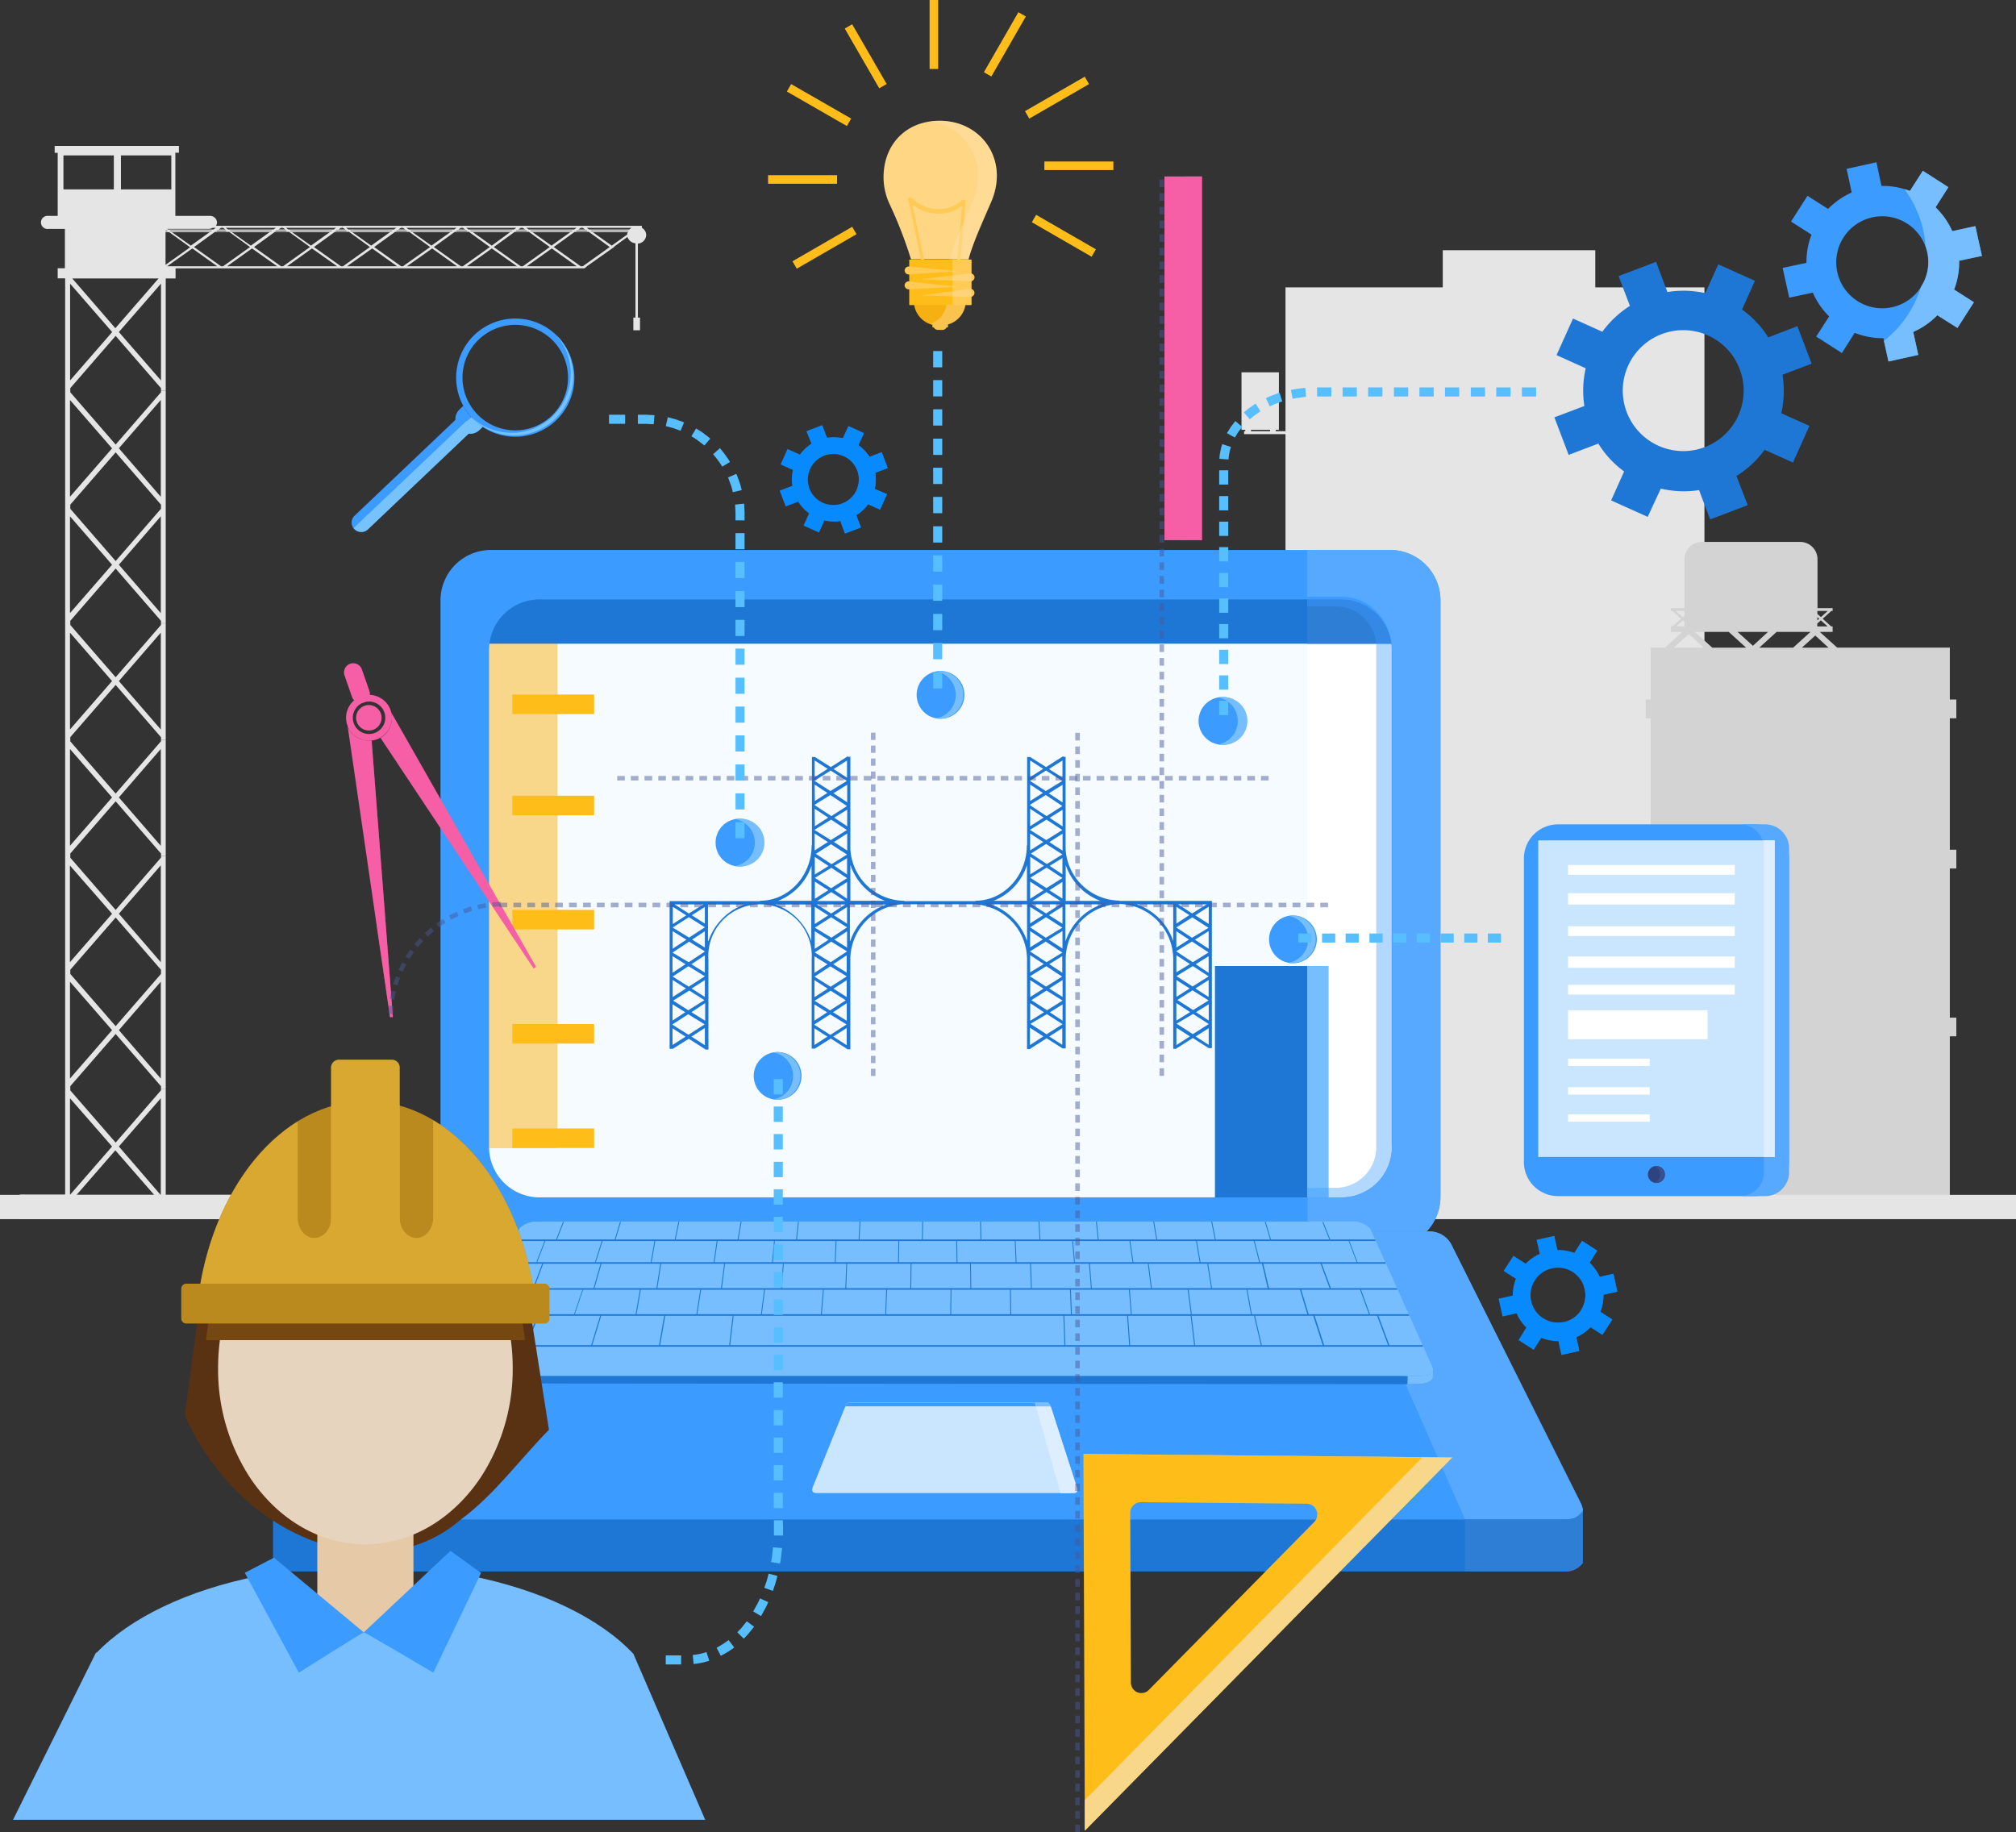 <svg id="Layer_1" data-name="Layer 1" xmlns="http://www.w3.org/2000/svg" viewBox="0 0 400.08 363.66"><rect x="0" y="0" width="400.08" height="363.66" fill="#333333" stroke="none"/><defs><style>.cls-1{fill:#e5e5e5;}.cls-2{fill:#d3d3d3;}.cls-3{fill:#f5fbff;}.cls-4{fill:#fff;}.cls-5{fill:#f9d78a;}.cls-6{fill:#ffbd1a;}.cls-7{fill:#1e77d4;}.cls-8{fill:#76beff;}.cls-9{fill:#2d7ed4;}.cls-10,.cls-11{fill:#3b9bff;}.cls-10{opacity:0.39;}.cls-10,.cls-18,.cls-20{isolation:isolate;}.cls-12{fill:#57a9ff;}.cls-13{fill:#cae6ff;}.cls-14{fill:#dceeff;}.cls-15{fill:#ffd683;}.cls-16{fill:#ffca55;}.cls-17{fill:#f7b011;}.cls-18{fill:#ffe4b3;opacity:0.38;}.cls-19,.cls-20{fill:#f65ea6;}.cls-20{opacity:0.5;}.cls-21{fill:#75c2fc;}.cls-22{fill:#2e4480;}.cls-23{fill:#38528e;}.cls-24{opacity:0.48;}.cls-25,.cls-26{fill:#485797;}.cls-26,.cls-28{fill-rule:evenodd;}.cls-27,.cls-28{fill:#57bfff;}.cls-29{opacity:0.25;}.cls-30{fill:#088aff;}.cls-31{fill:#593113;}.cls-32{fill:#e6c9a6;}.cls-33{fill:#e6d4be;}.cls-34{fill:#754812;}.cls-35{fill:#ba8a1e;}.cls-36{fill:#d8a830;}</style></defs><g id="OBJECTS"><path class="cls-1" d="M179.65,100.68a1.69,1.69,0,0,0-.86-1.44v-.39H166.9v.4h.17l.47.33h-1.36l.47-.33h.24v-.4H155v.4h.16l.47.33h-1.36l.47-.33H155v-.4H143.11v.4h.16l.47.33h-1.36l.47-.33h.25v-.4H131.21v.4h.17l.47.33h-1.36l.47-.33h.24v-.4H119.32v.4h.16l.47.33h-1.36l.47-.33h.24v-.4H107.42v.4h.16l.47.33h-1.36l.47-.33h.25v-.4H95.52v.4h.17l.47.33H94.8l.47-.33h.24v-.4H94.26a1.25,1.25,0,0,0,.22-.68,1.37,1.37,0,0,0-1.43-1.29H86.21V84.34h.71V83H62.26v1.36h.6V96.88H61a1.3,1.3,0,1,0,0,2.58h3.29v7.81H62.86v2h1.48v21.32h0v1.69h0V153.7h0v1.69h0v21.36h0v1.69h0v21.36h0v1.69h0V223h0v1.69h0v21.36h0v1.7h0v21.38h0v1.7h0v20.28h-9V296h62.38a3,3,0,0,1,2.94-2.26,2.58,2.58,0,0,1,.4,0v0a4.54,4.54,0,0,1-1.76-2.57h-35V270.11h-.94v.31l-9,10.38-9-10.36v-.84l9-10.36,9,10.37v.47h.94V247h-.94v.32l-9,10.37-9-10.36v-.84l9-10.36,9,10.37V247h.94V223.93h-.94v.31l-9,10.38-9-10.36v-.84l9-10.36,9,10.37v.47h.94V200.84h-.94v.31l-9,10.38-9-10.36v-.84l9-10.36,9,10.37v.47h.94V177.75h-.94v.31l-9,10.38-9-10.37v-.83l9-10.37,9,10.38v.47h.94V154.66h-.94V155l-9,10.38-9-10.37v-.83l9-10.37,9,10.38v.47h.94V131.57h-.94v.31l-9,10.38-9-10.37v-.83l9-10.37,9,10.38v.47h.94V109.29h1.95v-2H167.4a5.93,5.93,0,0,1,.51-.4h-.06l5-3.53,0,0a3.7,3.7,0,0,1,.43-.25l-.08-.06,2.73-2a1.86,1.86,0,0,0,1.59,1.27v14.74h-.42v2.52h1.32v-2.52H178V102.38A1.78,1.78,0,0,0,179.65,100.68ZM83.32,248.86v19.23L75,258.48Zm0-23.09V245L75,235.38Zm0-23.09V221.9L75,212.29Zm0-23.09v19.22L75,189.2Zm0-23.09v19.22L75,166.11Zm0-23.09v19.22L75,143Zm84.5-33.62.17.12h-2.26l.16-.12Zm-2-.54-.47.33h-9l-.47-.33Zm-9,.65-.17-.11h8.39l-.16.11Zm7.77.21-3.74,2.67-3.74-2.67Zm-8.72-.32.16.12h-2.26l.16-.12Zm-2-.54-.47.33h-9l-.47-.33Zm-9,.65-.16-.11h8.39l-.17.11Zm7.77.21L149,102.78l-3.74-2.67ZM144,99.79l.17.12h-2.27l.17-.12Zm-2-.54-.47.33h-9l-.47-.33Zm-9,.65-.17-.11h8.39l-.16.11Zm7.77.21-3.74,2.67-3.75-2.67Zm-8.73-.32.17.12H130l.16-.12Zm-2-.54-.47.33h-9l-.47-.33Zm-9,.65-.17-.11h8.39l-.16.11Zm7.77.21-3.74,2.67-3.74-2.67Zm-8.72-.32.16.12h-2.26l.16-.12Zm-2-.54-.46.33h-9l-.47-.33Zm-9,.65-.16-.11h8.39l-.17.11Zm7.77.21-3.74,2.67-3.74-2.67Zm-8.72-.32.17.12h-2.27l.17-.12Zm-2-.54-.47.33h-9l-.47-.33Zm-9,.65-.16-.11h8.39l-.16.11Zm7.78.21-3.74,2.67-3.75-2.67Zm-8.73-.32.17.12H94.35l.16-.12Zm-3.39-.33a1.54,1.54,0,0,0,.78-.21h.65l-.47.33h-9l-.17-.12Zm-7.55.44-.17-.11h8.39l-.16.11Zm7.77.21-3.74,2.67-3.74-2.67ZM83.32,272v19.22h0L75,281.57ZM82,291.17H66.61l7.69-8.84Zm-8.35-9.6-8.35,9.6V272Zm0-23.09-8.35,9.6v-19.2Zm0-23.1L65.28,245v-19.2Zm0-23.09-8.35,9.6v-19.2Zm0-23.09-8.35,9.6V179.6Zm0-23.09-8.35,9.6v-19.2Zm0-23.09-8.35,9.6v-19.2ZM64,91.62V84.87h10v6.75Zm1.32,37.91v-19.2l8.35,9.6Zm.43-20.24H82.88l-8.58,9.88Zm17.61,20.25L75,119.93l8.36-9.61ZM75.41,91.62V84.87h10v6.75Zm9.3,8.28h-.45v-.11h.29Zm-.45.21H85l4.14,3-4.88,3.48Zm.32,6.76,5-3.53,4.94,3.53Zm11.11,0h-.43l-5.34-3.81,4.14-3H96.9l4.13,3Zm.79,0,4.94-3.53,5,3.53Zm11.11,0h-.43l-5.34-3.81,4.13-3h2.84l4.14,3Zm.79,0,4.94-3.53,5,3.53Zm11.11,0h-.43l-5.35-3.81,4.14-3h2.84l4.13,3Zm.78,0,5-3.53,4.95,3.53Zm11.11,0H131l-5.34-3.81,4.14-3h2.84l4.13,3Zm.79,0,5-3.53,4.94,3.53Zm11.11,0h-.43l-5.34-3.81,4.14-3h2.83l4.14,3Zm.79,0,4.94-3.53,5,3.53Zm11.11,0h-.44l-5.34-3.81,4.14-3h2.84l4.13,3Zm.78,0,4.95-3.53,4.94,3.53Zm11.11,0h-.43l-5.34-3.81,4.14-3h2.84l4.13,3Zm8.8-6.28-3.06,2.19-3.75-2.67H176A1.53,1.53,0,0,0,175.87,100.59Zm.21-.69h-7.31l-.16-.11h7.54Zm.24-.32h-8l-.47-.33h8.87A1.85,1.85,0,0,0,176.32,99.58Z" transform="translate(-51.41 -54.03)"/><path class="cls-1" d="M298.54,139.34v.28h-.24v.57h8.22V292.43h83.14V111.06H368v-7.37H337.73v7.37H306.52v28.56h-1.93v-.28h.62V127.92h-7.42v11.42Zm1.13,0h3.79v.28h-3.79Z" transform="translate(-51.41 -54.03)"/><path class="cls-2" d="M379,196.59v26.08H378v3.72H379V256H378v3.72H379v32.73h59.36V259.7h1.29V256h-1.29V226.39h1.29v-3.72h-1.29V196.59h1.29v-3.73h-1.29v-10.3H416l-3.45-3.12h2.55v-1.09h-.29l-1.68-1.52,1.71-1.55h.26v-.55h-3v-9.81a3.46,3.46,0,0,0-3.56-3.34H389.25a3.45,3.45,0,0,0-3.55,3.34v9.81H383v.55h.31l1.71,1.55-1.68,1.52H383v1.09h2.27l-3.45,3.12H379v10.3H378v3.73Zm23.28-17.15-3,2.76-3.05-2.76Zm-11.07,3.13-3.45-3.13h6.72l3.45,3.13Zm20.86-6.07.36.33-.36.33Zm-1.36,2.94-3.45,3.13h-6.72l3.45-3.13Zm-21.21,3.13h-5.94l3-2.69Zm-4.1-5.43.29.27v.77c0,.06,0,.11,0,.17h-1.64Zm.3-1.86v1l-.3.27L384,175.28Zm27.08,1.23-.71-.64v-.59h2.07Zm1.33,1.84h-2.06c0-.06,0-.11,0-.17v-.39l.71-.65Zm.17,4.22H409l2.66-2.41Z" transform="translate(-51.41 -54.03)"/><rect class="cls-1" y="237.14" width="173.05" height="4.82"/><rect class="cls-1" x="275.33" y="237.14" width="124.76" height="4.82"/><path class="cls-3" d="M316.66,292.91H160.18a14.47,14.47,0,0,1-14.43-14.42V183.63a14.47,14.47,0,0,1,14.43-14.42H316.66a14.47,14.47,0,0,1,14.43,14.42v94.86A14.47,14.47,0,0,1,316.66,292.91Z" transform="translate(-51.41 -54.03)"/><path class="cls-4" d="M321,169.21H300.68a10.16,10.16,0,0,1,10.14,10.13V282.78a10.16,10.16,0,0,1-10.14,10.13H321a10.16,10.16,0,0,0,10.14-10.13V179.34A10.16,10.16,0,0,0,321,169.21Z" transform="translate(-51.41 -54.03)"/><rect class="cls-5" x="96.99" y="125.53" width="13.66" height="102.36"/><rect class="cls-6" x="101.67" y="137.84" width="16.24" height="3.88"/><rect class="cls-6" x="101.67" y="157.92" width="16.24" height="3.88"/><rect class="cls-6" x="101.67" y="180.58" width="16.24" height="3.88"/><rect class="cls-6" x="101.67" y="203.24" width="16.24" height="3.88"/><rect class="cls-6" x="101.67" y="223.96" width="16.24" height="3.88"/><rect class="cls-7" x="241.11" y="191.72" width="22.5" height="45.95"/><rect class="cls-8" x="259.41" y="191.72" width="4.21" height="47.11"/><path class="cls-7" d="M331.09,181.79H148.44a9.35,9.35,0,0,1,9.35-9.34h173.3v9.34Z" transform="translate(-51.41 -54.03)"/><rect class="cls-9" x="259.41" y="118.42" width="20.27" height="9.34"/><path class="cls-10" d="M329.2,284.79V179.36a8.06,8.06,0,0,0-8.07-8.06H310.82v3.09h5.65a8.06,8.06,0,0,1,8.06,8.06V281.7a8.06,8.06,0,0,1-8.06,8.07h-5.65v3.09h10.31A8.07,8.07,0,0,0,329.2,284.79Z" transform="translate(-51.41 -54.03)"/><path class="cls-11" d="M337.27,291.52V173.18a10,10,0,0,0-10-10H148.83a10,10,0,0,0-10,10V291.52a10,10,0,0,0,2.74,6.88h193A10,10,0,0,0,337.27,291.52Zm-9.64-9.85a10,10,0,0,1-10,10H158.47a10,10,0,0,1-10-10V183a10,10,0,0,1,10-10H317.6a10,10,0,0,1,10,10v98.64Z" transform="translate(-51.41 -54.03)"/><path class="cls-12" d="M337.27,291.52V173.18a10,10,0,0,0-10-10H310.82v9.3h7c5.53,0,9.85,5,9.85,10.57v98.64a10,10,0,0,1-10,10h-6.78v9.85h16.42A10,10,0,0,0,337.27,291.52Z" transform="translate(-51.41 -54.03)"/><path class="cls-11" d="M360.64,355.83H110.48c-3.83,0-6.17-.85-4.14-4.1l31.9-51a4.87,4.87,0,0,1,4.14-2.29H335.12a4.87,4.87,0,0,1,4.37,2.7l25.52,51C366.64,355.38,364.27,355.83,360.64,355.83Z" transform="translate(-51.41 -54.03)"/><path class="cls-12" d="M365,352.13l-25.52-51a4.87,4.87,0,0,0-4.37-2.7H317l25.15,57.13c.05.11.08.2.12.3h18.33C364.27,355.83,366.64,355.38,365,352.13Z" transform="translate(-51.41 -54.03)"/><path class="cls-7" d="M365.54,364.23a4.27,4.27,0,0,1-3.43,1.69H109.37a5.44,5.44,0,0,1-3.78-1.69V353.78s.3,2.05,3.86,1.81h253c2.44-.3,3.07-.85,3.07-.85v9.49Z" transform="translate(-51.41 -54.03)"/><path class="cls-9" d="M362.52,355.59H342.13v10.33h20a4.19,4.19,0,0,0,3.38-1.69V353.78A3.57,3.57,0,0,1,362.52,355.59Z" transform="translate(-51.41 -54.03)"/><path class="cls-13" d="M264.23,350.36H213.58c-.77,0-1.25-.27-.83-1.29l6.45-16a1,1,0,0,1,.84-.71h39c.37,0,.71.32.88.84l5.17,16C265.45,350.22,265,350.36,264.23,350.36Z" transform="translate(-51.41 -54.03)"/><path class="cls-14" d="M265.12,349.2l-5.17-16c-.17-.52-.51-.84-.88-.84h-2.3l5.11,18h2.35C265,350.36,265.45,350.22,265.12,349.2Z" transform="translate(-51.41 -54.03)"/><path class="cls-11" d="M259.67,333.14a.58.58,0,0,1,.26.06c-.17-.5-.5-.81-.86-.81H220a1,1,0,0,0-.83.71l-.06.13a.82.82,0,0,1,.33-.09Z" transform="translate(-51.41 -54.03)"/><path class="cls-8" d="M259.93,333.2c-.17-.5-.5-.81-.86-.81h-2.28c0,.22.09.47.13.75h2.75A.58.58,0,0,1,259.93,333.2Z" transform="translate(-51.41 -54.03)"/><path class="cls-7" d="M335.78,327.26V325.7a.29.29,0,0,1,0,.09c.14,1.12-1.28,1.31-3.9,1.31H144.34c-2.58,0-3.75-.35-3.75-1.31h0v1.63s.12,1.13,2.47,1.17l190.25.16C336,328.38,335.78,327.26,335.78,327.26Z" transform="translate(-51.41 -54.03)"/><path class="cls-8" d="M335.78,327.26V325.7a.29.29,0,0,1,0,.09c.14,1.12-1.28,1.31-3.9,1.31h-1.12v.29a9,9,0,0,1-.06,1.35h2.63C336,328.38,335.78,327.26,335.78,327.26Z" transform="translate(-51.41 -54.03)"/><path class="cls-8" d="M331.86,327.1H144.34c-3.25,0-4.27-.56-3.51-2.18l13.78-27.23a5,5,0,0,1,3.51-1.23h161.5a4.82,4.82,0,0,1,3.7,1.44l12.24,27.23C336.36,326.84,334.93,327.1,331.86,327.1Z" transform="translate(-51.41 -54.03)"/><path class="cls-8" d="M335.56,325.13,323.32,297.9a4.82,4.82,0,0,0-3.7-1.44h-2.83l13.65,30.64h1.42C334.93,327.1,336.36,326.84,335.56,325.13Z" transform="translate(-51.41 -54.03)"/><polygon class="cls-7" points="282.29 266.96 91.4 266.96 91.25 267.27 282.43 267.27 282.29 266.96"/><polygon class="cls-7" points="279.53 260.83 94.51 260.83 94.35 261.14 279.67 261.14 279.53 260.83"/><polygon class="cls-7" points="272.86 245.99 102.02 245.99 101.86 246.3 273 246.3 272.86 245.99"/><polygon class="cls-7" points="274.89 250.5 99.74 250.5 99.58 250.81 275.02 250.81 274.89 250.5"/><polygon class="cls-7" points="277.21 255.67 97.12 255.67 96.97 255.97 277.35 255.97 277.21 255.67"/><polygon class="cls-7" points="110.47 246.16 111.89 242.56 111.73 242.51 110.31 246.11 110.47 246.16"/><polygon class="cls-7" points="122.1 246.19 123.22 242.52 123.05 242.48 121.94 246.16 122.1 246.19"/><polygon class="cls-7" points="134.04 246.22 134.8 242.48 134.63 242.45 133.87 246.2 134.04 246.22"/><polygon class="cls-7" points="146.52 246.22 147.16 242.47 146.99 242.44 146.35 246.21 146.52 246.22"/><rect class="cls-7" x="207.73" y="298.29" width="3.8" height="0.17" transform="translate(-160.22 422) rotate(-84.06)"/><polygon class="cls-7" points="170.56 246.24 170.75 242.44 170.58 242.43 170.39 246.23 170.56 246.24"/><polygon class="cls-7" points="183.13 246.23 183.2 242.44 183.03 242.43 182.96 246.24 183.13 246.23"/><polygon class="cls-7" points="263.87 246.16 262.45 242.56 262.61 242.51 264.03 246.11 263.87 246.16"/><polygon class="cls-7" points="252.12 246.19 251 242.52 251.17 242.48 252.28 246.16 252.12 246.19"/><polygon class="cls-7" points="241.14 246.22 240.38 242.48 240.55 242.45 241.31 246.2 241.14 246.22"/><polygon class="cls-7" points="229.51 246.22 228.87 242.47 229.04 242.44 229.68 246.21 229.51 246.22"/><rect class="cls-7" x="269.11" y="296.48" width="0.17" height="3.8" transform="translate(-80.71 -24.72) rotate(-5.91)"/><polygon class="cls-7" points="206.3 246.24 206.12 242.44 206.28 242.43 206.47 246.23 206.3 246.24"/><polygon class="cls-7" points="194.58 246.23 194.51 242.44 194.68 242.43 194.75 246.24 194.58 246.23"/><polygon class="cls-7" points="106.59 250.53 108.28 246.17 108.14 246.11 106.44 250.48 106.59 250.53"/><polygon class="cls-7" points="118.23 250.57 119.59 246.29 119.43 246.23 118.07 250.52 118.23 250.57"/><polygon class="cls-7" points="129.3 250.63 130.06 246.2 129.89 246.16 129.13 250.61 129.3 250.63"/><polygon class="cls-7" points="141.78 250.64 142.42 246.19 142.25 246.16 141.61 250.62 141.78 250.64"/><polygon class="cls-7" points="153.39 250.65 153.78 246.17 153.61 246.15 153.22 250.64 153.39 250.65"/><polygon class="cls-7" points="165.83 250.66 166.01 246.16 165.84 246.14 165.66 250.65 165.83 250.66"/><polygon class="cls-7" points="178.39 250.66 178.46 246.15 178.29 246.14 178.22 250.66 178.39 250.66"/><polygon class="cls-7" points="269.28 250.62 267.62 246.23 267.75 246.17 269.42 250.57 269.28 250.62"/><polygon class="cls-7" points="249.91 250.6 248.8 246.24 248.96 246.2 250.08 250.56 249.91 250.6"/><polygon class="cls-7" points="238.09 250.63 237.33 246.2 237.5 246.16 238.26 250.61 238.09 250.63"/><polygon class="cls-7" points="224.77 250.64 224.13 246.19 224.3 246.16 224.94 250.62 224.77 250.64"/><polygon class="cls-7" points="213.16 250.65 212.77 246.17 212.94 246.15 213.33 250.64 213.16 250.65"/><polygon class="cls-7" points="201.57 250.66 201.38 246.16 201.55 246.14 201.74 250.65 201.57 250.66"/><polygon class="cls-7" points="189.84 250.66 189.77 246.15 189.94 246.14 190.01 250.66 189.84 250.66"/><polygon class="cls-7" points="105.93 255.82 107.84 250.73 107.66 250.64 105.74 255.74 105.93 255.82"/><polygon class="cls-7" points="117.96 255.74 119.43 250.59 119.26 250.52 117.78 255.68 117.96 255.74"/><polygon class="cls-7" points="130.44 255.8 131.22 250.72 131.05 250.68 130.26 255.76 130.44 255.8"/><polygon class="cls-7" points="143.25 255.81 143.9 250.7 143.73 250.67 143.07 255.78 143.25 255.81"/><polygon class="cls-7" points="155.16 255.82 155.56 250.68 155.39 250.66 154.99 255.8 155.16 255.82"/><polygon class="cls-7" points="167.93 255.82 168.12 250.67 167.95 250.66 167.75 255.81 167.93 255.82"/><polygon class="cls-7" points="180.83 255.82 180.9 250.66 180.72 250.66 180.65 255.82 180.83 255.82"/><polygon class="cls-7" points="263.95 255.9 262 250.62 262.21 250.52 264.17 255.8 263.95 255.9"/><polygon class="cls-7" points="251.65 255.97 250.39 250.58 250.63 250.5 251.89 255.91 251.65 255.97"/><polygon class="cls-7" points="240.36 255.8 239.58 250.72 239.75 250.68 240.54 255.76 240.36 255.8"/><polygon class="cls-7" points="228.42 255.81 227.77 250.7 227.94 250.67 228.6 255.78 228.42 255.81"/><polygon class="cls-7" points="216.51 255.82 216.1 250.68 216.28 250.66 216.68 255.8 216.51 255.82"/><polygon class="cls-7" points="204.61 255.82 204.41 250.67 204.59 250.66 204.78 255.81 204.61 255.82"/><polygon class="cls-7" points="192.58 255.82 192.51 250.66 192.68 250.66 192.75 255.82 192.58 255.82"/><polygon class="cls-7" points="114.01 261.03 115.77 255.84 115.64 255.78 113.88 260.98 114.01 261.03"/><polygon class="cls-7" points="126.29 261.06 127.2 255.79 127.02 255.74 126.11 261.02 126.29 261.06"/><polygon class="cls-7" points="138.37 260.96 139.15 255.88 138.98 255.84 138.19 260.93 138.37 260.96"/><polygon class="cls-7" points="151.17 260.97 151.83 255.87 151.66 255.83 151 260.94 151.17 260.97"/><polygon class="cls-7" points="163.09 260.98 163.49 255.84 163.32 255.82 162.91 260.97 163.09 260.98"/><polygon class="cls-7" points="175.85 260.99 176.05 255.83 175.87 255.82 175.68 260.98 175.85 260.99"/><polygon class="cls-7" points="188.75 260.99 188.82 255.83 188.65 255.82 188.58 260.99 188.75 260.99"/><polygon class="cls-7" points="271.74 261.02 269.86 255.85 270.04 255.77 271.91 260.95 271.74 261.02"/><polygon class="cls-7" points="259.51 261.01 257.95 255.89 258.18 255.8 259.74 260.93 259.51 261.01"/><polygon class="cls-7" points="248.28 260.98 247.37 255.92 247.54 255.88 248.45 260.94 248.28 260.98"/><polygon class="cls-7" points="236.35 260.97 235.69 255.87 235.87 255.83 236.52 260.94 236.35 260.97"/><polygon class="cls-7" points="224.44 260.98 224.03 255.84 224.21 255.82 224.61 260.97 224.44 260.98"/><polygon class="cls-7" points="212.53 260.99 212.34 255.83 212.52 255.82 212.71 260.98 212.53 260.99"/><polygon class="cls-7" points="200.5 260.99 200.43 255.83 200.61 255.82 200.68 260.99 200.5 260.99"/><polygon class="cls-7" points="104.43 267.25 106.98 261 106.74 260.85 104.19 267.12 104.43 267.25"/><polygon class="cls-7" points="117.45 267.26 119.37 260.93 119.19 260.84 117.26 267.19 117.45 267.26"/><polygon class="cls-7" points="130.99 267.09 132.05 260.98 131.84 260.92 130.78 267.04 130.99 267.09"/><polygon class="cls-7" points="144.89 267.1 145.6 261.04 145.41 261 144.7 267.07 144.89 267.1"/><polygon class="cls-7" points="275.52 267.14 273.24 261 273.46 260.88 275.74 267.02 275.52 267.14"/><polygon class="cls-7" points="262.57 267.22 260.57 261.02 260.82 260.89 262.83 267.11 262.57 267.22"/><polygon class="cls-7" points="250.23 267.03 248.86 261.1 249.04 261.04 250.41 266.98 250.23 267.03"/><polygon class="cls-7" points="236.99 267.1 236.28 261.04 236.47 261 237.18 267.07 236.99 267.1"/><polygon class="cls-7" points="224.1 267.11 223.67 261.01 223.86 260.99 224.29 267.1 224.1 267.11"/><polygon class="cls-7" points="211.24 267.12 211.03 261 211.22 260.99 211.43 267.11 211.24 267.12"/><rect class="cls-6" x="184.48" width="1.7" height="13.69"/><rect class="cls-6" x="222.37" y="58.37" width="1.7" height="13.69" transform="translate(-54.11 66.34) rotate(-30.01)"/><rect class="cls-6" x="212.83" y="68.92" width="1.7" height="13.69" transform="matrix(0.5, -0.87, 0.87, 0.5, -10.22, 168.87)"/><rect class="cls-6" x="152.43" y="34.77" width="13.69" height="1.7"/><rect class="cls-6" x="208.19" y="102.33" width="13.69" height="1.7" transform="translate(-74.19 67.37) rotate(-30.01)"/><rect class="cls-6" x="261.69" y="93.97" width="1.7" height="13.69" transform="translate(-7.42 223.79) rotate(-60.01)"/><rect class="cls-6" x="207.26" y="32.05" width="13.69" height="1.7"/><rect class="cls-6" x="254.33" y="72.55" width="13.69" height="1.7" transform="translate(-53.12 86.4) rotate(-30)"/><rect class="cls-6" x="243.78" y="63.02" width="13.69" height="1.7" transform="matrix(0.5, -0.87, 0.87, 0.5, 18.54, 194.91)"/><path class="cls-15" d="M237.87,78c-6.61,0-11.12,4.65-11.12,11.23a12.72,12.72,0,0,0,1.18,5.27,83.66,83.66,0,0,1,4.27,11h11.41c.88-3.4,3-7.93,4.62-11.72a13.13,13.13,0,0,0,1-4.82C249.25,82.85,244.48,78,237.87,78Z" transform="translate(-51.41 -54.03)"/><rect class="cls-16" x="233.5" y="93.02" width="0.6" height="18.49" transform="translate(-67.56 -3.21) rotate(-11.99)"/><rect class="cls-16" x="232.7" y="102.61" width="18.49" height="0.6" transform="translate(66.8 280.87) rotate(-84.97)"/><path class="cls-16" d="M237.73,96.44l-.44,0a8.69,8.69,0,0,1-5.77-2.66l.65-.63a7.79,7.79,0,0,0,5.17,2.39,6.59,6.59,0,0,0,5-1.84l.63.65A7.48,7.48,0,0,1,237.73,96.44Z" transform="translate(-51.41 -54.03)"/><path class="cls-17" d="M243.06,113.89H232.77a4.87,4.87,0,0,0,3.69,4.61V119h.27a.9.9,0,0,0,.81.5h.9a.9.9,0,0,0,.81-.5h.27v-.57A4.85,4.85,0,0,0,243.06,113.89Z" transform="translate(-51.41 -54.03)"/><rect class="cls-6" x="180.44" y="51.53" width="12.35" height="9.02"/><path class="cls-16" d="M231.74,109.87a.82.82,0,0,0-.81.83.83.83,0,0,0,.89.75l9.75-.48Z" transform="translate(-51.41 -54.03)"/><path class="cls-16" d="M231.73,106.92a.81.81,0,0,0-.79.85.82.82,0,0,0,.9.73l9.74-.63Z" transform="translate(-51.41 -54.03)"/><path class="cls-16" d="M244,108.28l-9.83,1.17,9.75.42a.83.83,0,0,0,.89-.76A.82.82,0,0,0,244,108.28Z" transform="translate(-51.41 -54.03)"/><path class="cls-16" d="M243.94,111.36l-9.81,1.3,9.75.29a.8.8,0,1,0,.06-1.59Z" transform="translate(-51.41 -54.03)"/><path class="cls-18" d="M249.25,89c0-6.17-4.77-11-11.38-11a12.92,12.92,0,0,0-1.89.15A10.8,10.8,0,0,1,245.48,89a13.13,13.13,0,0,1-1,4.82c-1.57,3.79-3.74,8.32-4.62,11.72h.58v9h-1.19a4.86,4.86,0,0,1-3.2,3.78c.14.05.28.11.43.15V119h.27a.89.89,0,0,0,.81.49h.9a.89.89,0,0,0,.81-.49h.27v-.58a4.91,4.91,0,0,0,3.48-3.89h1.19v-9h-.58c.89-3.4,3.06-7.93,4.63-11.72A13.36,13.36,0,0,0,249.25,89Z" transform="translate(-51.41 -54.03)"/><path class="cls-6" d="M266.7,417.35l-.28-74.75,73.19.7Zm11.12-65.19a2.11,2.11,0,0,0-2.11,2.14l.13,33.63a2.08,2.08,0,0,0,3.56,1.5l32.8-33.31a2.14,2.14,0,0,0-1.45-3.65Z" transform="translate(-51.41 -54.03)"/><polygon class="cls-5" points="288.2 289.27 215.01 288.57 215.01 288.62 282.23 289.27 215.27 357.28 215.29 363.32 288.2 289.27"/><rect class="cls-19" x="231.09" y="35.02" width="7.45" height="72.19"/><rect class="cls-20" x="235.16" y="35.02" width="3.38" height="72.19"/><path class="cls-19" d="M123.58,193.46h0a1.83,1.83,0,0,1-2.32-1.13l-1.48-4.25a1.83,1.83,0,0,1,1.13-2.32h0a1.83,1.83,0,0,1,2.32,1.12l1.48,4.25A1.84,1.84,0,0,1,123.58,193.46Z" transform="translate(-51.41 -54.03)"/><path class="cls-19" d="M123.14,192.19a4.55,4.55,0,1,0,5.8,2.81A4.56,4.56,0,0,0,123.14,192.19Zm2.55,7.34a3.22,3.22,0,1,1,2-4.1A3.21,3.21,0,0,1,125.69,199.53Z" transform="translate(-51.41 -54.03)"/><path class="cls-19" d="M127,195.66a2.53,2.53,0,1,1-3.23-1.56A2.54,2.54,0,0,1,127,195.66Z" transform="translate(-51.41 -54.03)"/><path class="cls-19" d="M129.07,195.47a4.56,4.56,0,0,1-2.15,5l30.39,45.76.47-.29Z" transform="translate(-51.41 -54.03)"/><path class="cls-19" d="M120.4,198.15h0l8.42,57.78.55-.06L125.16,201A4.54,4.54,0,0,1,120.4,198.15Z" transform="translate(-51.41 -54.03)"/><path class="cls-20" d="M157.78,245.9l-28.71-50.43a4.45,4.45,0,0,1-.25,2.8l20,35.16,8.47,12.76Z" transform="translate(-51.41 -54.03)"/><path class="cls-20" d="M125.16,201a4.38,4.38,0,0,1-1.8-.17,1.87,1.87,0,0,1,0,.34l2.76,36.19,2.7,18.56.55-.06Z" transform="translate(-51.41 -54.03)"/><path class="cls-11" d="M145.16,137.06a11.93,11.93,0,0,1-1.8-2.49l-.76.73a2.65,2.65,0,0,0-.82,2.08l-20,19a1.89,1.89,0,1,0,2.61,2.74l20-19a2.58,2.58,0,0,0,2.11-.7l.7-.66A12.11,12.11,0,0,1,145.16,137.06Z" transform="translate(-51.41 -54.03)"/><path class="cls-11" d="M162.18,120.91a11.73,11.73,0,1,0-.44,16.58A11.73,11.73,0,0,0,162.18,120.91Zm-16.1,15.28a10.47,10.47,0,1,1,14.79.38A10.47,10.47,0,0,1,146.08,136.19Z" transform="translate(-51.41 -54.03)"/><path class="cls-21" d="M162.18,120.91l-.32-.32A11.73,11.73,0,0,1,145,136.84h0c.06.07.12.15.19.22a11.73,11.73,0,0,0,17-16.15Z" transform="translate(-51.41 -54.03)"/><path class="cls-21" d="M145.16,137.06l-.2-.23,0,0-.45.42a2.76,2.76,0,0,1-.68.47l-22.23,21.09c0,.06.1.13.16.19a1.9,1.9,0,0,0,2.68.07l20-19a2.62,2.62,0,0,0,2.11-.7l.69-.66A12.46,12.46,0,0,1,145.16,137.06Z" transform="translate(-51.41 -54.03)"/><path class="cls-11" d="M399.7,291.42H360.6a6.77,6.77,0,0,1-6.77-6.76V224.41a6.77,6.77,0,0,1,6.77-6.77h39.1a6.77,6.77,0,0,1,6.76,6.77v60.25A6.76,6.76,0,0,1,399.7,291.42Z" transform="translate(-51.41 -54.03)"/><path class="cls-12" d="M401.71,217.64h-5a4.75,4.75,0,0,1,4.75,4.75v64.28a4.75,4.75,0,0,1-4.75,4.75h5a4.75,4.75,0,0,0,4.75-4.75V222.39A4.75,4.75,0,0,0,401.71,217.64Z" transform="translate(-51.41 -54.03)"/><rect class="cls-13" x="305.27" y="166.79" width="46.93" height="62.83"/><rect class="cls-14" x="350.05" y="166.79" width="2.15" height="62.83"/><path class="cls-22" d="M381.83,287.12a1.69,1.69,0,1,1-1.68-1.68A1.69,1.69,0,0,1,381.83,287.12Z" transform="translate(-51.41 -54.03)"/><path class="cls-23" d="M380.15,285.44a1.78,1.78,0,0,0-.47.07,1.69,1.69,0,0,1,1.21,1.61,1.67,1.67,0,0,1-1.21,1.61,1.45,1.45,0,0,0,.47.08,1.69,1.69,0,0,0,0-3.37Z" transform="translate(-51.41 -54.03)"/><rect class="cls-4" x="311.18" y="171.67" width="33.09" height="1.94"/><rect class="cls-4" x="311.18" y="177.27" width="33.09" height="2.25"/><rect class="cls-4" x="311.18" y="183.83" width="33.09" height="1.94"/><rect class="cls-4" x="311.18" y="189.83" width="33.09" height="2.25"/><rect class="cls-4" x="311.18" y="195.45" width="33.09" height="1.94"/><rect class="cls-4" x="311.18" y="200.5" width="27.69" height="5.76"/><rect class="cls-4" x="311.18" y="210.1" width="16.21" height="1.45"/><rect class="cls-4" x="311.18" y="215.79" width="16.21" height="1.45"/><rect class="cls-4" x="311.18" y="221.17" width="16.21" height="1.45"/><path class="cls-7" d="M273.57,232.83v-.06a10.84,10.84,0,0,1-10.69-10.24V204.24h-.43l-.07-.12L259,206.27l-3.16-2h0l0,0v0h-.59V221.8h-.06c0,6.06-4.59,11-10.22,11v.07H230.85v-.06a10.83,10.83,0,0,1-10.68-10.24V204.24h-.43l-.08-.12-3.37,2.15-3.17-2h0l0,0v0h-.58V221.8h-.06c0,6.06-4.59,11-10.22,11v.07H184.3v29.32h.63v0l3.17-2,3.25,2.07v.07H192V244.55h0v-.05a10.27,10.27,0,1,1,20.49,0,.43.43,0,0,0,0,.05h0v17.6h.62v0l3.17-2,3.25,2.07v.07h.63V244.55h0v-.05a11,11,0,0,1,10.39-11h14.29a11,11,0,0,1,10.39,11v.05h0v17.69h.63v-.07l3.25-2.07,3.17,2v0h.62v-17.6h0v-.05a11,11,0,0,1,10.38-11h.57a11,11,0,0,1,10.39,11v.05h0v17.69h.62v-.07l3.26-2.07,3.16,2v0h.63V232.83Zm11.29,20.27,2.73,1.8-2.73,1.69Zm.2-.61,3-1.91,3.2,2-3.08,1.91Zm6.21-.59-2.63-1.69,2.63-1.68Zm0,.69v0h0Zm0-10.27-2.73-1.79,2.73-1.7Zm-3.3-2.17-3.11-2.05v0l3.16-2,3.23,2.07Zm-.59.36-2.52,1.57v-3.23Zm-2.52-3.18V234l2.58,1.65Zm.34-3.82h5.66L288,235.32Zm-.34,9.3,3.1-1.92,3.3,2.17L288.12,245l-3.26-2.14Zm6.41,1v3.29l-2.57-1.7Zm0,4-3.19,2-3.2-2.05v0l3.25-2Zm-3.77,2.4-2.63,1.67v-3.35Zm.68,5.06,3.12,2v0l-3.17,2-3.23-2.07Zm3.11,1.3-2.52-1.66,2.52-1.57Zm0-19.17-2.67-1.71,2.67-1.71Zm-21.46-4.57h-6.93v-7.14A11.55,11.55,0,0,0,269.81,232.83Zm-7.55-19.55-2.74-1.8,2.74-1.69Zm0,4.76-2.58-1.7,2.58-1.6Zm0,3.78h0c0,.21,0,.42,0,.64v.39l-2.64-1.69,2.64-1.68ZM255.84,234l2.59,1.65-2.59,1.65Zm0,4.07v0l3.16-2,3.23,2.07-3.28,2Zm2.53,2.41-2.53,1.57v-3.23Zm3.89-1.68v3.49l-2.74-1.79Zm0-1.43-2.68-1.71,2.68-1.71ZM259,235.32l-2.83-1.81h5.66Zm3.25-11v3.23l-2.53-1.67Zm0-.73,0,0h0Zm0,4.7v0l-3.17,2-3.22-2.06,3.27-2Zm0,.77v3.31l-2.59-1.66Zm0-5.46-3.08,1.91L256,223.44l3-1.91Zm-3.66,2.27-2.73,1.69v-3.49ZM255.84,229l2.67,1.71-2.67,1.7V229Zm3.25,2.08,2.77,1.77H256.3Zm-3.25,11.75,3.1-1.92,3.3,2.17L259.1,245l-3.26-2.14v-.05Zm6.42-37.87v3.41l-2.68-1.71Zm-6.42,0,2.59,1.66-2.59,1.65Zm0,4,3.16-2,3.23,2.06-3.28,2-3.11-2v0Zm0,.78,2.53,1.66L255.84,213Zm0,4,3.1-1.92,3.3,2.18L259.1,216l-3.26-2.15v-.05Zm0,.8,2.68,1.76L255.84,218v-3.42Zm0,4.16,3.25-2,3.14,2.06-3.19,2-3.2-2v0Zm0,.76,2.62,1.68-2.62,1.67Zm-.63,6.23v7.12h-6.63A11.32,11.32,0,0,0,255.21,225.71Zm-28.12,7.12h-6.92v-7.14A11.53,11.53,0,0,0,227.09,232.83Zm-7.55-19.55-2.73-1.8,2.73-1.69Zm0,4.76-2.58-1.7,2.58-1.6Zm0,3.78h0c0,.21,0,.42,0,.64v.39l-2.64-1.69,2.64-1.68ZM213.1,234l2.67,1.7-2.67,1.72Zm.41-.47h5.66l-2.82,1.81Zm-.39,4.61,3.23-2.06,3.16,2v0l-3.11,2.05Zm2.71,2.41-2.73,1.79v-3.49Zm3.68-1.68v3.23L217,240.51Zm0-1.52-2.58-1.65,2.58-1.65Zm0-13v3.23L217,225.86Zm0-.73v0h0Zm0,4.7v0l-3.16,2-3.23-2.06,3.28-2Zm0,.77v3.31L217,230.69Zm0-5.46-3.08,1.91-3.11-2.05,3-1.91Zm-3.67,2.27-2.73,1.69v-3.49ZM213.12,229l2.67,1.71-2.67,1.7Zm3.25,2.08,2.77,1.77h-5.55Zm0,9.83,3.1,1.92v.05L216.25,245l-3.14-1.94Zm3.13-35.95v3.41l-2.67-1.71Zm-6.42,0,2.59,1.66-2.59,1.65Zm0,4,3.17-2,3.22,2.06-3.27,2-3.12-2Zm0,.78,2.53,1.66L213.12,213Zm0,4,3.11-1.92,3.3,2.18L216.39,216l-3.27-2.15v-.05Zm0,.8,2.69,1.76L213.12,218Zm0,4.16,3.26-2,3.14,2.06-3.2,2-3.2-2Zm0,.76,2.63,1.68-2.63,1.67Zm-.62,6.23v7.12h-6.64A11.36,11.36,0,0,0,212.5,225.71ZM184.93,234l2.67,1.7-2.67,1.72Zm6.42,22.61-2.73-1.69,2.73-1.8ZM188,254.53,185,252.62l3.2-2,3,1.91Zm-3.1-2.63v-3.37l2.64,1.68Zm0,.72h0v0Zm0-13.79,2.73,1.7-2.73,1.79Zm0-.71,3.22-2.06,3.17,2v0l-3.12,2.05Zm6.39.73v3.23l-2.53-1.57Zm0-1.52-2.59-1.65,2.59-1.65Zm-3.17-2-2.84-1.81H191Zm-.72,19.59-2.53,1.66v-3.23Zm-2.53,2.41,3.11-2,3.28,2-3.23,2.07-3.16-2v0Zm6.42-5.44-2.62-1.67,2.62-1.68Zm0-4.09-3.2,2.05-3.19-2,3.13-2.06,3.26,2v0Zm-6.42-.71v-3.29l2.58,1.59Zm0-4,3.3-2.17,3.11,1.92v.05L188.08,245Zm0,18.33v-3.3l2.59,1.65Zm3.75-1.66,2.67-1.71v3.42Zm2.67-12.7-2.68-1.66,2.68-1.77Zm.62-6.24v-7.28h7.24A11.71,11.71,0,0,0,192,240.79Zm13.27-7.28h7.23v7.28A11.72,11.72,0,0,0,205.24,233.51Zm7.86,10.28,2.58,1.59-2.58,1.7Zm6.41,12.8-2.73-1.69,2.73-1.8Zm-3.31-2.06-3.08-1.91,3.19-2,3,1.91Zm-3.1-2.63v-3.37l2.63,1.68Zm0,.72h0v0Zm2.51,2.29-2.52,1.66v-3.23Zm-2.52,2.41,3.11-2,3.28,2-3.23,2.07-3.16-2Zm6.41-5.44-2.62-1.67,2.62-1.68Zm0-4.09-3.2,2.05-3.19-2,3.14-2.06,3.26,2v0Zm-6.41,13.6v-3.3l2.58,1.65Zm3.74-1.66,2.67-1.71v3.42Zm2.67-12.7-2.68-1.66,2.68-1.77Zm.63-6.24v-7.28h7.24A11.71,11.71,0,0,0,220.14,240.79ZM248,233.51h7.23v7.28A11.67,11.67,0,0,0,248,233.51Zm7.86,10.09,2.68,1.77L255.84,247V243.6Zm6.42,8.3-2.64-1.69,2.64-1.68Zm0,.72-3.08,1.91-3.11-2,3-1.91Zm0,0v0h0Zm-6.42.51,2.73,1.8-2.73,1.69V253.1Zm0-1.22v-3.35l2.62,1.68Zm3.3,3.39,3.12,2v0l-3.17,2-3.22-2.07Zm3.12,1.3-2.53-1.66,2.53-1.57ZM259,249.84l-3.2-2.05v0l3.25-2,3.14,2.07Zm-3.2,11.6V258l2.67,1.72Zm3.83-1.7,2.59-1.65v3.3Zm2.59-12.66-2.58-1.7,2.58-1.59Zm.62-6.29v-7.28h7.24A11.71,11.71,0,0,0,262.88,240.79ZM277,233.51h7.24v7.28A11.71,11.71,0,0,0,277,233.51Zm7.87,10.09,2.68,1.77L284.86,247Zm0,17.84V258l2.67,1.72Zm3.82-1.7,2.59-1.65v3.3Z" transform="translate(-51.41 -54.03)"/><g class="cls-24"><rect class="cls-25" x="104.64" y="179.16" width="1.54" height="0.9"/><rect class="cls-25" x="101.88" y="179.16" width="1.54" height="0.9"/><rect class="cls-25" x="99.13" y="179.16" width="1.54" height="0.9"/><rect class="cls-25" x="112.92" y="179.16" width="1.54" height="0.9"/><rect class="cls-25" x="110.17" y="179.16" width="1.54" height="0.9"/><rect class="cls-25" x="107.42" y="179.16" width="1.54" height="0.9"/><rect class="cls-25" x="121.21" y="179.16" width="1.54" height="0.9"/><rect class="cls-25" x="118.45" y="179.16" width="1.54" height="0.9"/><rect class="cls-25" x="115.7" y="179.16" width="1.54" height="0.9"/><rect class="cls-25" x="129.49" y="179.16" width="1.54" height="0.9"/><rect class="cls-25" x="126.73" y="179.16" width="1.54" height="0.9"/><rect class="cls-25" x="123.98" y="179.16" width="1.54" height="0.9"/><rect class="cls-25" x="137.77" y="179.16" width="1.54" height="0.9"/><rect class="cls-25" x="135.02" y="179.16" width="1.54" height="0.9"/><rect class="cls-25" x="132.27" y="179.16" width="1.54" height="0.9"/><rect class="cls-25" x="146.06" y="179.16" width="1.54" height="0.9"/><rect class="cls-25" x="143.3" y="179.16" width="1.54" height="0.9"/><rect class="cls-25" x="140.55" y="179.16" width="1.54" height="0.9"/><rect class="cls-25" x="154.34" y="179.16" width="1.54" height="0.9"/><rect class="cls-25" x="151.58" y="179.16" width="1.54" height="0.9"/><rect class="cls-25" x="148.83" y="179.16" width="1.54" height="0.9"/><rect class="cls-25" x="162.62" y="179.16" width="1.54" height="0.9"/><rect class="cls-25" x="159.86" y="179.16" width="1.54" height="0.9"/><rect class="cls-25" x="157.12" y="179.16" width="1.54" height="0.9"/><rect class="cls-25" x="170.91" y="179.16" width="1.54" height="0.9"/><rect class="cls-25" x="168.15" y="179.16" width="1.54" height="0.9"/><rect class="cls-25" x="165.4" y="179.16" width="1.54" height="0.9"/><rect class="cls-25" x="179.19" y="179.16" width="1.54" height="0.9"/><rect class="cls-25" x="176.43" y="179.16" width="1.54" height="0.9"/><rect class="cls-25" x="173.68" y="179.16" width="1.54" height="0.9"/><rect class="cls-25" x="187.47" y="179.16" width="1.54" height="0.9"/><rect class="cls-25" x="184.71" y="179.16" width="1.54" height="0.9"/><rect class="cls-25" x="181.97" y="179.16" width="1.54" height="0.9"/><rect class="cls-25" x="195.75" y="179.16" width="1.54" height="0.9"/><rect class="cls-25" x="193" y="179.16" width="1.54" height="0.9"/><rect class="cls-25" x="190.25" y="179.16" width="1.54" height="0.9"/><rect class="cls-25" x="204.04" y="179.16" width="1.54" height="0.9"/><rect class="cls-25" x="201.28" y="179.16" width="1.54" height="0.9"/><rect class="cls-25" x="198.53" y="179.16" width="1.54" height="0.9"/><rect class="cls-25" x="212.32" y="179.16" width="1.54" height="0.9"/><rect class="cls-25" x="209.56" y="179.16" width="1.54" height="0.9"/><rect class="cls-25" x="206.82" y="179.16" width="1.54" height="0.9"/><rect class="cls-25" x="220.61" y="179.16" width="1.54" height="0.9"/><rect class="cls-25" x="217.85" y="179.16" width="1.54" height="0.9"/><rect class="cls-25" x="215.1" y="179.16" width="1.54" height="0.9"/><rect class="cls-25" x="228.89" y="179.16" width="1.54" height="0.9"/><rect class="cls-25" x="226.13" y="179.16" width="1.54" height="0.9"/><rect class="cls-25" x="223.38" y="179.16" width="1.54" height="0.9"/><rect class="cls-25" x="237.17" y="179.16" width="1.54" height="0.9"/><rect class="cls-25" x="234.41" y="179.16" width="1.54" height="0.9"/><rect class="cls-25" x="231.66" y="179.16" width="1.54" height="0.9"/><rect class="cls-25" x="245.45" y="179.16" width="1.54" height="0.9"/><rect class="cls-25" x="242.7" y="179.16" width="1.54" height="0.9"/><rect class="cls-25" x="239.95" y="179.16" width="1.54" height="0.9"/><rect class="cls-25" x="253.74" y="179.16" width="1.54" height="0.9"/><rect class="cls-25" x="250.98" y="179.16" width="1.54" height="0.9"/><rect class="cls-25" x="248.23" y="179.16" width="1.54" height="0.9"/><rect class="cls-25" x="262.02" y="179.16" width="1.54" height="0.9"/><rect class="cls-25" x="259.26" y="179.16" width="1.54" height="0.9"/><rect class="cls-25" x="256.51" y="179.16" width="1.54" height="0.9"/></g><g class="cls-24"><rect class="cls-25" x="127.91" y="154" width="1.51" height="0.9"/><rect class="cls-25" x="125.19" y="154" width="1.51" height="0.9"/><rect class="cls-25" x="122.49" y="154" width="1.51" height="0.9"/><rect class="cls-25" x="136.07" y="154" width="1.51" height="0.9"/><rect class="cls-25" x="133.35" y="154" width="1.51" height="0.9"/><rect class="cls-25" x="130.64" y="154" width="1.51" height="0.9"/><rect class="cls-25" x="144.22" y="154" width="1.51" height="0.9"/><rect class="cls-25" x="141.51" y="154" width="1.51" height="0.9"/><rect class="cls-25" x="138.8" y="154" width="1.51" height="0.9"/><rect class="cls-25" x="152.38" y="154" width="1.51" height="0.9"/><rect class="cls-25" x="149.66" y="154" width="1.51" height="0.9"/><rect class="cls-25" x="146.96" y="154" width="1.51" height="0.9"/><rect class="cls-25" x="160.53" y="154" width="1.51" height="0.9"/><rect class="cls-25" x="157.82" y="154" width="1.51" height="0.9"/><rect class="cls-25" x="155.11" y="154" width="1.51" height="0.9"/><rect class="cls-25" x="168.69" y="154" width="1.51" height="0.9"/><rect class="cls-25" x="165.97" y="154" width="1.51" height="0.9"/><rect class="cls-25" x="163.27" y="154" width="1.51" height="0.9"/><rect class="cls-25" x="176.85" y="154" width="1.51" height="0.9"/><rect class="cls-25" x="174.13" y="154" width="1.51" height="0.9"/><rect class="cls-25" x="171.42" y="154" width="1.51" height="0.9"/><rect class="cls-25" x="185" y="154" width="1.51" height="0.9"/><rect class="cls-25" x="182.29" y="154" width="1.51" height="0.9"/><rect class="cls-25" x="179.58" y="154" width="1.51" height="0.9"/><rect class="cls-25" x="193.16" y="154" width="1.51" height="0.9"/><rect class="cls-25" x="190.44" y="154" width="1.51" height="0.9"/><rect class="cls-25" x="187.74" y="154" width="1.51" height="0.9"/><rect class="cls-25" x="201.31" y="154" width="1.51" height="0.9"/><rect class="cls-25" x="198.6" y="154" width="1.51" height="0.9"/><rect class="cls-25" x="195.89" y="154" width="1.51" height="0.9"/><rect class="cls-25" x="209.47" y="154" width="1.52" height="0.9"/><rect class="cls-25" x="206.75" y="154" width="1.51" height="0.9"/><rect class="cls-25" x="204.05" y="154" width="1.51" height="0.9"/><rect class="cls-25" x="217.63" y="154" width="1.51" height="0.9"/><rect class="cls-25" x="214.91" y="154" width="1.51" height="0.9"/><rect class="cls-25" x="212.2" y="154" width="1.52" height="0.9"/><rect class="cls-25" x="225.78" y="154" width="1.51" height="0.9"/><rect class="cls-25" x="223.07" y="154" width="1.52" height="0.9"/><rect class="cls-25" x="220.36" y="154" width="1.51" height="0.9"/><rect class="cls-25" x="233.94" y="154" width="1.52" height="0.9"/><rect class="cls-25" x="231.22" y="154" width="1.51" height="0.9"/><rect class="cls-25" x="228.52" y="154" width="1.51" height="0.9"/><rect class="cls-25" x="242.09" y="154" width="1.51" height="0.9"/><rect class="cls-25" x="239.38" y="154" width="1.51" height="0.9"/><rect class="cls-25" x="236.67" y="154" width="1.52" height="0.9"/><rect class="cls-25" x="250.25" y="154" width="1.51" height="0.9"/><rect class="cls-25" x="247.53" y="154" width="1.52" height="0.9"/><rect class="cls-25" x="244.83" y="154" width="1.51" height="0.9"/></g><g class="cls-24"><rect class="cls-25" x="213.39" y="150.86" width="0.9" height="1.51"/><rect class="cls-25" x="213.39" y="148.15" width="0.9" height="1.51"/><rect class="cls-25" x="213.39" y="145.45" width="0.9" height="1.51"/><rect class="cls-25" x="213.39" y="158.98" width="0.9" height="1.51"/><rect class="cls-25" x="213.39" y="156.28" width="0.9" height="1.51"/><rect class="cls-25" x="213.39" y="153.58" width="0.9" height="1.51"/><rect class="cls-25" x="213.39" y="167.11" width="0.9" height="1.51"/><rect class="cls-25" x="213.39" y="164.4" width="0.9" height="1.51"/><rect class="cls-25" x="213.39" y="161.71" width="0.9" height="1.51"/><rect class="cls-25" x="213.39" y="175.24" width="0.9" height="1.51"/><rect class="cls-25" x="213.39" y="172.53" width="0.9" height="1.51"/><rect class="cls-25" x="213.39" y="169.83" width="0.9" height="1.51"/><rect class="cls-25" x="213.39" y="183.36" width="0.9" height="1.51"/><rect class="cls-25" x="213.39" y="180.66" width="0.9" height="1.51"/><rect class="cls-25" x="213.39" y="177.96" width="0.9" height="1.51"/><rect class="cls-25" x="213.39" y="191.49" width="0.9" height="1.51"/><rect class="cls-25" x="213.39" y="188.78" width="0.9" height="1.51"/><rect class="cls-25" x="213.39" y="186.09" width="0.9" height="1.51"/><rect class="cls-25" x="213.39" y="199.62" width="0.9" height="1.51"/><rect class="cls-25" x="213.39" y="196.91" width="0.9" height="1.51"/><rect class="cls-25" x="213.39" y="194.21" width="0.9" height="1.51"/><rect class="cls-25" x="213.39" y="207.74" width="0.9" height="1.51"/><rect class="cls-25" x="213.39" y="205.04" width="0.9" height="1.51"/><rect class="cls-25" x="213.39" y="202.34" width="0.9" height="1.51"/><rect class="cls-25" x="213.39" y="215.87" width="0.9" height="1.51"/><rect class="cls-25" x="213.39" y="213.16" width="0.9" height="1.51"/><rect class="cls-25" x="213.39" y="210.47" width="0.9" height="1.51"/><rect class="cls-25" x="213.39" y="223.99" width="0.9" height="1.51"/><rect class="cls-25" x="213.39" y="221.29" width="0.9" height="1.51"/><rect class="cls-25" x="213.39" y="218.59" width="0.9" height="1.51"/><rect class="cls-25" x="213.39" y="232.12" width="0.9" height="1.51"/><rect class="cls-25" x="213.39" y="229.42" width="0.9" height="1.51"/><rect class="cls-25" x="213.39" y="226.72" width="0.9" height="1.51"/><rect class="cls-25" x="213.39" y="240.25" width="0.9" height="1.51"/><rect class="cls-25" x="213.39" y="237.54" width="0.9" height="1.51"/><rect class="cls-25" x="213.39" y="234.85" width="0.9" height="1.51"/><rect class="cls-25" x="213.39" y="248.37" width="0.9" height="1.51"/><rect class="cls-25" x="213.39" y="245.67" width="0.9" height="1.51"/><rect class="cls-25" x="213.39" y="242.97" width="0.9" height="1.51"/><rect class="cls-25" x="213.39" y="256.5" width="0.9" height="1.51"/><rect class="cls-25" x="213.39" y="253.8" width="0.9" height="1.51"/><rect class="cls-25" x="213.39" y="251.1" width="0.9" height="1.51"/><rect class="cls-25" x="213.39" y="264.63" width="0.9" height="1.51"/><rect class="cls-25" x="213.39" y="261.92" width="0.9" height="1.51"/><rect class="cls-25" x="213.39" y="259.23" width="0.9" height="1.51"/><rect class="cls-25" x="213.39" y="272.75" width="0.9" height="1.51"/><rect class="cls-25" x="213.39" y="270.05" width="0.9" height="1.51"/><rect class="cls-25" x="213.39" y="267.35" width="0.9" height="1.51"/><rect class="cls-25" x="213.39" y="280.88" width="0.9" height="1.51"/><rect class="cls-25" x="213.39" y="278.18" width="0.9" height="1.51"/><rect class="cls-25" x="213.39" y="275.48" width="0.9" height="1.51"/><rect class="cls-25" x="213.39" y="289.01" width="0.9" height="1.51"/><rect class="cls-25" x="213.39" y="286.3" width="0.9" height="1.51"/><rect class="cls-25" x="213.39" y="283.61" width="0.9" height="1.51"/><rect class="cls-25" x="213.39" y="297.14" width="0.9" height="1.51"/><rect class="cls-25" x="213.39" y="294.43" width="0.9" height="1.51"/><rect class="cls-25" x="213.39" y="291.73" width="0.9" height="1.51"/><rect class="cls-25" x="213.39" y="305.26" width="0.9" height="1.51"/><rect class="cls-25" x="213.39" y="302.56" width="0.9" height="1.51"/><rect class="cls-25" x="213.39" y="299.86" width="0.9" height="1.51"/><rect class="cls-25" x="213.39" y="313.39" width="0.9" height="1.51"/><rect class="cls-25" x="213.39" y="310.68" width="0.9" height="1.51"/><rect class="cls-25" x="213.39" y="307.99" width="0.9" height="1.51"/><rect class="cls-25" x="213.39" y="321.51" width="0.9" height="1.51"/><rect class="cls-25" x="213.39" y="318.81" width="0.9" height="1.51"/><rect class="cls-25" x="213.39" y="316.11" width="0.9" height="1.51"/><rect class="cls-25" x="213.39" y="329.64" width="0.9" height="1.51"/><rect class="cls-25" x="213.39" y="326.94" width="0.9" height="1.51"/><rect class="cls-25" x="213.39" y="324.24" width="0.9" height="1.51"/><rect class="cls-25" x="213.39" y="337.77" width="0.9" height="1.51"/><rect class="cls-25" x="213.39" y="335.06" width="0.9" height="1.51"/><rect class="cls-25" x="213.39" y="332.37" width="0.9" height="1.51"/><rect class="cls-25" x="213.39" y="345.89" width="0.9" height="1.51"/><rect class="cls-25" x="213.39" y="343.19" width="0.9" height="1.51"/><rect class="cls-25" x="213.39" y="340.49" width="0.9" height="1.51"/><rect class="cls-25" x="213.39" y="354.02" width="0.9" height="1.51"/><rect class="cls-25" x="213.39" y="351.32" width="0.9" height="1.51"/><rect class="cls-25" x="213.39" y="348.62" width="0.9" height="1.51"/><rect class="cls-25" x="213.39" y="362.15" width="0.9" height="1.51"/><rect class="cls-25" x="213.39" y="359.44" width="0.9" height="1.51"/><rect class="cls-25" x="213.39" y="356.74" width="0.9" height="1.51"/></g><g class="cls-24"><rect class="cls-25" x="230.11" y="41.05" width="0.9" height="1.51"/><rect class="cls-25" x="230.11" y="38.34" width="0.9" height="1.51"/><rect class="cls-25" x="230.11" y="35.64" width="0.9" height="1.51"/><rect class="cls-25" x="230.11" y="49.19" width="0.9" height="1.51"/><rect class="cls-25" x="230.11" y="46.48" width="0.9" height="1.51"/><rect class="cls-25" x="230.11" y="43.78" width="0.9" height="1.51"/><rect class="cls-25" x="230.11" y="57.33" width="0.9" height="1.51"/><rect class="cls-25" x="230.11" y="54.62" width="0.9" height="1.51"/><rect class="cls-25" x="230.11" y="51.92" width="0.9" height="1.51"/><rect class="cls-25" x="230.11" y="65.47" width="0.9" height="1.51"/><rect class="cls-25" x="230.11" y="62.76" width="0.9" height="1.51"/><rect class="cls-25" x="230.11" y="60.06" width="0.9" height="1.51"/><rect class="cls-25" x="230.11" y="73.61" width="0.9" height="1.51"/><rect class="cls-25" x="230.11" y="70.9" width="0.9" height="1.51"/><rect class="cls-25" x="230.11" y="68.2" width="0.9" height="1.51"/><rect class="cls-25" x="230.11" y="81.75" width="0.9" height="1.51"/><rect class="cls-25" x="230.11" y="79.04" width="0.9" height="1.51"/><rect class="cls-25" x="230.11" y="76.34" width="0.9" height="1.51"/><rect class="cls-25" x="230.11" y="89.89" width="0.9" height="1.51"/><rect class="cls-25" x="230.11" y="87.19" width="0.9" height="1.51"/><rect class="cls-25" x="230.11" y="84.48" width="0.9" height="1.51"/><rect class="cls-25" x="230.11" y="98.04" width="0.9" height="1.51"/><rect class="cls-25" x="230.11" y="95.33" width="0.9" height="1.51"/><rect class="cls-25" x="230.11" y="92.62" width="0.9" height="1.51"/><rect class="cls-25" x="230.11" y="106.18" width="0.9" height="1.51"/><rect class="cls-25" x="230.11" y="103.47" width="0.9" height="1.51"/><rect class="cls-25" x="230.11" y="100.77" width="0.9" height="1.51"/><rect class="cls-25" x="230.11" y="114.32" width="0.9" height="1.51"/><rect class="cls-25" x="230.11" y="111.61" width="0.9" height="1.51"/><rect class="cls-25" x="230.11" y="108.91" width="0.9" height="1.51"/><rect class="cls-25" x="230.11" y="122.46" width="0.9" height="1.51"/><rect class="cls-25" x="230.11" y="119.75" width="0.9" height="1.51"/><rect class="cls-25" x="230.11" y="117.05" width="0.9" height="1.51"/><rect class="cls-25" x="230.11" y="130.6" width="0.9" height="1.51"/><rect class="cls-25" x="230.11" y="127.89" width="0.9" height="1.51"/><rect class="cls-25" x="230.11" y="125.19" width="0.9" height="1.51"/><rect class="cls-25" x="230.11" y="138.74" width="0.9" height="1.51"/><rect class="cls-25" x="230.11" y="136.03" width="0.9" height="1.51"/><rect class="cls-25" x="230.11" y="133.33" width="0.9" height="1.51"/><rect class="cls-25" x="230.11" y="146.88" width="0.9" height="1.51"/><rect class="cls-25" x="230.11" y="144.17" width="0.9" height="1.51"/><rect class="cls-25" x="230.11" y="141.47" width="0.9" height="1.51"/><rect class="cls-25" x="230.11" y="155.02" width="0.9" height="1.51"/><rect class="cls-25" x="230.11" y="152.31" width="0.9" height="1.51"/><rect class="cls-25" x="230.11" y="149.61" width="0.9" height="1.51"/><rect class="cls-25" x="230.11" y="163.16" width="0.9" height="1.51"/><rect class="cls-25" x="230.11" y="160.45" width="0.9" height="1.51"/><rect class="cls-25" x="230.11" y="157.75" width="0.9" height="1.51"/><rect class="cls-25" x="230.11" y="171.31" width="0.9" height="1.51"/><rect class="cls-25" x="230.11" y="168.59" width="0.9" height="1.51"/><rect class="cls-25" x="230.11" y="165.89" width="0.9" height="1.51"/><rect class="cls-25" x="230.11" y="179.45" width="0.9" height="1.51"/><rect class="cls-25" x="230.11" y="176.74" width="0.9" height="1.51"/><rect class="cls-25" x="230.11" y="174.03" width="0.9" height="1.51"/><rect class="cls-25" x="230.11" y="187.59" width="0.9" height="1.51"/><rect class="cls-25" x="230.11" y="184.88" width="0.9" height="1.51"/><rect class="cls-25" x="230.11" y="182.18" width="0.9" height="1.51"/><rect class="cls-25" x="230.11" y="195.73" width="0.9" height="1.51"/><rect class="cls-25" x="230.11" y="193.02" width="0.9" height="1.51"/><rect class="cls-25" x="230.11" y="190.32" width="0.9" height="1.51"/><rect class="cls-25" x="230.11" y="203.87" width="0.9" height="1.51"/><rect class="cls-25" x="230.11" y="201.16" width="0.9" height="1.51"/><rect class="cls-25" x="230.11" y="198.46" width="0.9" height="1.51"/><rect class="cls-25" x="230.11" y="212.01" width="0.9" height="1.51"/><rect class="cls-25" x="230.11" y="209.3" width="0.9" height="1.51"/><rect class="cls-25" x="230.11" y="206.6" width="0.9" height="1.51"/></g><g class="cls-24"><rect class="cls-25" x="172.84" y="150.54" width="0.9" height="1.43"/><rect class="cls-25" x="172.84" y="147.98" width="0.9" height="1.43"/><rect class="cls-25" x="172.84" y="145.42" width="0.9" height="1.43"/><rect class="cls-25" x="172.84" y="158.24" width="0.9" height="1.43"/><rect class="cls-25" x="172.84" y="155.67" width="0.9" height="1.43"/><rect class="cls-25" x="172.84" y="153.12" width="0.9" height="1.43"/><rect class="cls-25" x="172.84" y="165.94" width="0.9" height="1.43"/><rect class="cls-25" x="172.84" y="163.37" width="0.9" height="1.43"/><rect class="cls-25" x="172.84" y="160.82" width="0.9" height="1.43"/><rect class="cls-25" x="172.84" y="173.63" width="0.9" height="1.43"/><rect class="cls-25" x="172.84" y="171.07" width="0.9" height="1.43"/><rect class="cls-25" x="172.84" y="168.52" width="0.9" height="1.43"/><rect class="cls-25" x="172.84" y="181.33" width="0.9" height="1.43"/><rect class="cls-25" x="172.84" y="178.77" width="0.9" height="1.43"/><rect class="cls-25" x="172.84" y="176.22" width="0.9" height="1.43"/><rect class="cls-25" x="172.84" y="189.03" width="0.9" height="1.43"/><rect class="cls-25" x="172.84" y="186.47" width="0.9" height="1.43"/><rect class="cls-25" x="172.84" y="183.91" width="0.9" height="1.43"/><rect class="cls-25" x="172.84" y="196.73" width="0.9" height="1.43"/><rect class="cls-25" x="172.84" y="194.17" width="0.9" height="1.43"/><rect class="cls-25" x="172.84" y="191.61" width="0.9" height="1.43"/><rect class="cls-25" x="172.84" y="204.43" width="0.9" height="1.43"/><rect class="cls-25" x="172.84" y="201.86" width="0.9" height="1.43"/><rect class="cls-25" x="172.84" y="199.31" width="0.9" height="1.43"/><rect class="cls-25" x="172.84" y="212.12" width="0.9" height="1.43"/><rect class="cls-25" x="172.84" y="209.56" width="0.9" height="1.43"/><rect class="cls-25" x="172.84" y="207.01" width="0.9" height="1.43"/></g><g class="cls-24"><path class="cls-26" d="M129.44,249.35l.86.26.07-.24.19-.52.27-.75-.84-.33s-.14.4-.29.79c-.07.2-.14.39-.2.54S129.44,249.35,129.44,249.35Z" transform="translate(-51.41 -54.03)"/><path class="cls-26" d="M128.79,252.28l.89.14.12-.79a7.44,7.44,0,0,1,.19-.79l-.88-.2a7.79,7.79,0,0,0-.19.81C128.85,251.86,128.79,252.28,128.79,252.28Z" transform="translate(-51.41 -54.03)"/><polygon class="cls-26" points="77.1 201.22 78 201.25 78.08 199.64 77.18 199.55 77.1 201.22"/><path class="cls-26" d="M133.63,241.44l.7.57a1.21,1.21,0,0,1,.16-.19l.37-.41.54-.59-.66-.62-.56.62-.39.42A1,1,0,0,0,133.63,241.44Z" transform="translate(-51.41 -54.03)"/><path class="cls-26" d="M131.9,243.89l.77.48.42-.69c.23-.33.47-.65.47-.65l-.73-.52s-.26.33-.49.67Z" transform="translate(-51.41 -54.03)"/><polygon class="cls-26" points="79.09 192.5 79.91 192.87 80.61 191.42 79.81 190.99 79.09 192.5"/><polygon class="cls-26" points="89.11 181.7 89.54 182.5 90.99 181.8 90.62 180.98 89.11 181.7"/><path class="cls-26" d="M138,237.34l.52.73s.32-.25.65-.47l.69-.42-.48-.77-.71.44Z" transform="translate(-51.41 -54.03)"/><path class="cls-26" d="M135.69,239.24l.62.66.6-.54.41-.37a.84.84,0,0,1,.19-.16l-.57-.7a1.47,1.47,0,0,0-.2.17l-.43.38Z" transform="translate(-51.41 -54.03)"/><polygon class="cls-26" points="97.67 179.08 97.76 179.97 99.37 179.89 99.34 178.99 97.67 179.08"/><path class="cls-26" d="M146.13,233.62l.21.88a6.91,6.91,0,0,1,.78-.19l.79-.12-.14-.89-.83.13A7.79,7.79,0,0,0,146.13,233.62Z" transform="translate(-51.41 -54.03)"/><path class="cls-26" d="M143.28,234.5l.32.84.75-.27.52-.19.24-.06-.26-.87-.25.07-.54.19Z" transform="translate(-51.41 -54.03)"/></g><path class="cls-11" d="M308,245.2a4.74,4.74,0,1,0-4.74-4.74A4.74,4.74,0,0,0,308,245.2Z" transform="translate(-51.41 -54.03)"/><path class="cls-8" d="M308,235.73a5.73,5.73,0,0,0-.85.07,4.74,4.74,0,0,1,0,9.32,4.63,4.63,0,0,0,.85.08,4.74,4.74,0,0,0,0-9.47Z" transform="translate(-51.41 -54.03)"/><path class="cls-11" d="M294,201.85a4.74,4.74,0,1,0-4.73-4.74A4.74,4.74,0,0,0,294,201.85Z" transform="translate(-51.41 -54.03)"/><path class="cls-8" d="M294,192.38a4.6,4.6,0,0,0-.84.08,4.73,4.73,0,0,1,0,9.31,4.6,4.6,0,0,0,.84.08,4.74,4.74,0,1,0,0-9.47Z" transform="translate(-51.41 -54.03)"/><path class="cls-11" d="M238.06,196.68a4.74,4.74,0,1,0-4.74-4.74A4.74,4.74,0,0,0,238.06,196.68Z" transform="translate(-51.41 -54.03)"/><path class="cls-8" d="M238.06,187.2a4.8,4.8,0,0,0-.85.08,4.74,4.74,0,0,1,0,9.32,6,6,0,0,0,.85.07,4.74,4.74,0,0,0,0-9.47Z" transform="translate(-51.41 -54.03)"/><path class="cls-11" d="M198.16,226a4.74,4.74,0,1,0-4.74-4.73A4.74,4.74,0,0,0,198.16,226Z" transform="translate(-51.41 -54.03)"/><path class="cls-8" d="M198.16,216.52a4.6,4.6,0,0,0-.84.08,4.73,4.73,0,0,1,0,9.31,4.6,4.6,0,0,0,.84.08,4.74,4.74,0,1,0,0-9.47Z" transform="translate(-51.41 -54.03)"/><path class="cls-11" d="M205.73,272.3a4.74,4.74,0,1,0-4.74-4.73A4.73,4.73,0,0,0,205.73,272.3Z" transform="translate(-51.41 -54.03)"/><path class="cls-8" d="M205.73,262.83a4.8,4.8,0,0,0-.85.08,4.73,4.73,0,0,1,0,9.32,6,6,0,0,0,.85.07,4.74,4.74,0,0,0,0-9.47Z" transform="translate(-51.41 -54.03)"/><rect class="cls-27" x="145.96" y="151.72" width="1.8" height="3.2"/><rect class="cls-27" x="145.96" y="157.45" width="1.8" height="3.2"/><rect class="cls-27" x="145.96" y="163.16" width="1.8" height="3.2"/><rect class="cls-27" x="145.96" y="134.5" width="1.8" height="3.2"/><rect class="cls-27" x="145.96" y="140.23" width="1.8" height="3.2"/><rect class="cls-27" x="145.96" y="145.95" width="1.8" height="3.2"/><rect class="cls-27" x="145.96" y="117.29" width="1.8" height="3.2"/><rect class="cls-27" x="145.96" y="123.02" width="1.8" height="3.2"/><rect class="cls-27" x="145.96" y="128.73" width="1.8" height="3.2"/><path class="cls-28" d="M197.37,157.3h1.8s0-.79,0-1.61l-.08-1.7-1.8.18.08,1.54C197.38,156.49,197.37,157.3,197.37,157.3Z" transform="translate(-51.41 -54.03)"/><rect class="cls-27" x="145.96" y="105.81" width="1.8" height="3.2"/><rect class="cls-27" x="145.96" y="111.52" width="1.8" height="3.2"/><path class="cls-28" d="M191.18,142.46l1.18-1.37s-.15-.15-.4-.35L191,140a6.83,6.83,0,0,0-1-.65l-.45-.28-.93,1.55.42.25a6.71,6.71,0,0,1,.87.59l.85.64A3.37,3.37,0,0,1,191.18,142.46Z" transform="translate(-51.41 -54.03)"/><path class="cls-28" d="M194.75,146.65l1.53-.94a21.31,21.31,0,0,0-2-2.73l-1.35,1.2A19.24,19.24,0,0,1,194.75,146.65Z" transform="translate(-51.41 -54.03)"/><path class="cls-28" d="M196.85,151.72l1.76-.42s-.06-.21-.14-.52a8.82,8.82,0,0,0-.33-1.12l-.4-1.09a3.55,3.55,0,0,0-.21-.49l-1.65.72a2.53,2.53,0,0,1,.19.44c.09.27.23.64.36,1a7.21,7.21,0,0,1,.3,1C196.8,151.54,196.85,151.72,196.85,151.72Z" transform="translate(-51.41 -54.03)"/><rect class="cls-27" x="120.86" y="82.31" width="3.2" height="1.8"/><path class="cls-28" d="M181.14,138.23l.15-1.8-1.69-.09H178v1.81h1.6Z" transform="translate(-51.41 -54.03)"/><path class="cls-28" d="M186.47,139.52l.7-1.66-1.6-.58c-.81-.24-1.64-.44-1.64-.44l-.39,1.76s.75.18,1.49.4Z" transform="translate(-51.41 -54.03)"/><rect class="cls-27" x="241.95" y="128.96" width="1.8" height="2.83"/><rect class="cls-27" x="241.95" y="134.04" width="1.8" height="2.83"/><rect class="cls-27" x="241.95" y="139.1" width="1.8" height="2.83"/><rect class="cls-27" x="241.95" y="113.71" width="1.8" height="2.83"/><rect class="cls-27" x="241.95" y="118.78" width="1.8" height="2.83"/><rect class="cls-27" x="241.95" y="123.85" width="1.8" height="2.83"/><rect class="cls-27" x="241.95" y="98.46" width="1.8" height="2.83"/><rect class="cls-27" x="241.95" y="103.53" width="1.8" height="2.83"/><rect class="cls-27" x="241.95" y="108.59" width="1.8" height="2.83"/><path class="cls-28" d="M294.89,140l1.58.86.68-1.1.79-1-1.37-1.17-.9,1.17Z" transform="translate(-51.41 -54.03)"/><path class="cls-28" d="M293.41,145.1l1.8.12a11.19,11.19,0,0,1,.48-2.49l-1.72-.55a8.17,8.17,0,0,0-.37,1.44A7.47,7.47,0,0,0,293.41,145.1Z" transform="translate(-51.41 -54.03)"/><rect class="cls-27" x="241.95" y="93.34" width="1.8" height="2.83"/><path class="cls-28" d="M307.58,131.42l.36,1.76.41-.08a8.63,8.63,0,0,1,.91-.15l1.34-.16-.15-1.8-1.44.18a9.8,9.8,0,0,0-1,.16Z" transform="translate(-51.41 -54.03)"/><path class="cls-28" d="M302.63,133.05l.77,1.63.37-.17a6.45,6.45,0,0,1,.85-.35l.86-.33a2.33,2.33,0,0,1,.4-.12l-.54-1.72a4.43,4.43,0,0,0-.44.13l-.94.36a6.94,6.94,0,0,0-.92.38Z" transform="translate(-51.41 -54.03)"/><path class="cls-28" d="M298.25,135.89l1.18,1.36.32-.27a5,5,0,0,1,.71-.56l.74-.53a3.79,3.79,0,0,1,.35-.22l-.95-1.53a2.35,2.35,0,0,0-.39.25l-.82.58a6.42,6.42,0,0,0-.79.62Z" transform="translate(-51.41 -54.03)"/><rect class="cls-27" x="271.51" y="76.89" width="2.83" height="1.8"/><rect class="cls-27" x="266.44" y="76.89" width="2.83" height="1.8"/><rect class="cls-27" x="261.38" y="76.89" width="2.83" height="1.8"/><rect class="cls-27" x="286.76" y="76.89" width="2.83" height="1.8"/><rect class="cls-27" x="281.69" y="76.89" width="2.83" height="1.8"/><rect class="cls-27" x="276.63" y="76.89" width="2.83" height="1.8"/><rect class="cls-27" x="302.02" y="76.89" width="2.83" height="1.8"/><rect class="cls-27" x="296.94" y="76.89" width="2.83" height="1.8"/><rect class="cls-27" x="291.88" y="76.89" width="2.83" height="1.8"/><rect class="cls-27" x="153.55" y="225.08" width="1.8" height="3.05"/><rect class="cls-27" x="153.55" y="219.61" width="1.8" height="3.05"/><rect class="cls-27" x="153.55" y="214.16" width="1.8" height="3.05"/><rect class="cls-27" x="153.55" y="241.5" width="1.8" height="3.05"/><rect class="cls-27" x="153.55" y="236.03" width="1.8" height="3.05"/><rect class="cls-27" x="153.55" y="230.58" width="1.8" height="3.05"/><rect class="cls-27" x="153.55" y="257.92" width="1.8" height="3.05"/><rect class="cls-27" x="153.55" y="252.45" width="1.8" height="3.05"/><rect class="cls-27" x="153.55" y="247" width="1.8" height="3.05"/><rect class="cls-27" x="153.55" y="274.34" width="1.8" height="3.05"/><rect class="cls-27" x="153.55" y="268.88" width="1.8" height="3.05"/><rect class="cls-27" x="153.55" y="263.43" width="1.8" height="3.05"/><rect class="cls-27" x="153.55" y="290.77" width="1.8" height="3.05"/><rect class="cls-27" x="153.55" y="285.3" width="1.8" height="3.05"/><rect class="cls-27" x="153.55" y="279.85" width="1.8" height="3.05"/><path class="cls-28" d="M206.62,361.27l-1.8-.15-.16,1.46a9.64,9.64,0,0,1-.14,1c-.05.28-.09.46-.09.46l1.78.31s0-.19.09-.48a8.86,8.86,0,0,0,.14-1.06Z" transform="translate(-51.41 -54.03)"/><path class="cls-28" d="M206.76,355.75H205v1.53c0,.77,0,1.5,0,1.5l1.81,0s0-.78,0-1.53Z" transform="translate(-51.41 -54.03)"/><rect class="cls-27" x="153.55" y="296.27" width="1.8" height="3.05"/><path class="cls-28" d="M201.06,376.88l-1.45-1.08-.9,1.13a7.16,7.16,0,0,1-.67.73l-.31.33,1.28,1.26.35-.35a10.35,10.35,0,0,0,.72-.8Z" transform="translate(-51.41 -54.03)"/><path class="cls-28" d="M203.87,372l-1.64-.74a10.91,10.91,0,0,1-.64,1.31l-.7,1.28,1.55.92.75-1.37A12,12,0,0,0,203.87,372Z" transform="translate(-51.41 -54.03)"/><path class="cls-28" d="M205.69,366.8l-1.75-.45-.37,1.42-.48,1.39,1.7.61.5-1.47Z" transform="translate(-51.41 -54.03)"/><rect class="cls-27" x="132.12" y="328.54" width="3.05" height="1.8"/><path class="cls-28" d="M192.17,383.63l-.56-1.71a12.79,12.79,0,0,1-2.72.57l.17,1.79A14.47,14.47,0,0,0,192.17,383.63Z" transform="translate(-51.41 -54.03)"/><path class="cls-28" d="M197.13,381,196,379.53a16.54,16.54,0,0,1-2.38,1.52l.83,1.6A18.46,18.46,0,0,0,197.13,381Z" transform="translate(-51.41 -54.03)"/><rect class="cls-27" x="185.19" y="81.23" width="1.8" height="3.23"/><rect class="cls-27" x="185.19" y="75.44" width="1.8" height="3.23"/><rect class="cls-27" x="185.19" y="69.67" width="1.8" height="3.23"/><rect class="cls-27" x="185.19" y="98.62" width="1.8" height="3.23"/><rect class="cls-27" x="185.19" y="92.83" width="1.8" height="3.23"/><rect class="cls-27" x="185.19" y="87.06" width="1.8" height="3.23"/><rect class="cls-27" x="185.19" y="116.01" width="1.8" height="3.23"/><rect class="cls-27" x="185.19" y="110.22" width="1.8" height="3.23"/><rect class="cls-27" x="185.19" y="104.45" width="1.8" height="3.23"/><rect class="cls-27" x="185.19" y="133.4" width="1.8" height="3.23"/><rect class="cls-27" x="185.19" y="127.61" width="1.8" height="3.23"/><rect class="cls-27" x="185.19" y="121.84" width="1.8" height="3.23"/><rect class="cls-27" x="285.88" y="185.27" width="2.62" height="1.8"/><rect class="cls-27" x="290.58" y="185.27" width="2.62" height="1.8"/><rect class="cls-27" x="295.26" y="185.27" width="2.62" height="1.8"/><rect class="cls-27" x="271.77" y="185.27" width="2.62" height="1.8"/><rect class="cls-27" x="276.47" y="185.27" width="2.62" height="1.8"/><rect class="cls-27" x="281.15" y="185.27" width="2.62" height="1.8"/><rect class="cls-27" x="257.67" y="185.27" width="2.62" height="1.8"/><rect class="cls-27" x="262.36" y="185.27" width="2.62" height="1.8"/><rect class="cls-27" x="267.04" y="185.27" width="2.62" height="1.8"/><path class="cls-7" d="M410.93,126.21l-2.83-7.44L402.33,121a19.7,19.7,0,0,0-5.22-5.53l2.56-5.7-7.26-3.27-2.57,5.72a19.62,19.62,0,0,0-7.53-.23L380.06,106l-7.44,2.82,2.25,5.92a20,20,0,0,0-5.47,5.13l-5.82-2.62-3.27,7.26,5.79,2.61a20,20,0,0,0-.27,7.49l-5.95,2.25,2.83,7.45,5.89-2.24a19.64,19.64,0,0,0,5.12,5.53l-2.58,5.75,7.26,3.26L381,151a19.77,19.77,0,0,0,7.6.3l2.2,5.8,7.44-2.82L396,148.5a19.79,19.79,0,0,0,5.6-5.21l5.62,2.53,3.27-7.26-5.59-2.51a19.84,19.84,0,0,0,.24-7.65Zm-21.26,16.58a12,12,0,1,1,7-15.5A12,12,0,0,1,389.67,142.79Z" transform="translate(-51.41 -54.03)"/><g class="cls-29"><path class="cls-7" d="M410.93,126.21l-2.83-7.44L402.33,121a19.7,19.7,0,0,0-5.22-5.53l2.56-5.7-7.26-3.27-2.57,5.72c-.49-.11-1-.19-1.49-.27a28,28,0,0,1,7.59,13.88,12.11,12.11,0,0,1,.7,1.5,12,12,0,0,1-.31,9.26,28.79,28.79,0,0,1-7.54,15.38l2,5.14,7.44-2.82L396,148.5a19.79,19.79,0,0,0,5.6-5.21l5.62,2.53,3.27-7.26-5.6-2.51a19.65,19.65,0,0,0,.25-7.65Z" transform="translate(-51.41 -54.03)"/></g><path class="cls-11" d="M444.73,104.82l-1.31-5.91-4.58,1a15,15,0,0,0-3.32-4.73l2.55-4L433,87.93l-2.56,4a15.09,15.09,0,0,0-5.65-1l-1-4.7-5.91,1.31,1,4.7a15,15,0,0,0-4.68,3.26l-4.09-2.61L406.84,98l4.07,2.6a14.89,14.89,0,0,0-1,5.6l-4.73,1,1.31,5.91,4.68-1a15,15,0,0,0,3.24,4.72l-2.57,4,5.1,3.26,2.54-4a14.94,14.94,0,0,0,5.69,1.06l1,4.61,5.91-1.31-1-4.56a15.16,15.16,0,0,0,4.78-3.31l4,2.52,3.26-5.1-3.93-2.51a15.07,15.07,0,0,0,1-5.72ZM426.91,115a9.13,9.13,0,1,1,6.95-10.89A9.13,9.13,0,0,1,426.91,115Z" transform="translate(-51.41 -54.03)"/><path class="cls-8" d="M444.73,104.82l-1.31-5.91-4.58,1a15,15,0,0,0-3.32-4.73l2.55-4L433,87.93l-2.56,4c-.36-.14-.73-.25-1.09-.36a21.81,21.81,0,0,1,3.75,8.25,21.25,21.25,0,0,1,.43,3,9.27,9.27,0,0,1,.36,1.2,9.1,9.1,0,0,1-1.25,6.93,21.87,21.87,0,0,1-7.36,10.74l.91,4.09,5.91-1.31-1-4.56a15.16,15.16,0,0,0,4.78-3.31l4,2.52,3.26-5.1-3.93-2.51a15.07,15.07,0,0,0,1-5.72Z" transform="translate(-51.41 -54.03)"/><path class="cls-30" d="M372.37,310.38l-.78-3.53-2.73.61a8.79,8.79,0,0,0-2-2.82l1.52-2.39-3-1.94-1.53,2.4a8.82,8.82,0,0,0-3.36-.6l-.62-2.8-3.52.78.62,2.8a8.81,8.81,0,0,0-2.78,1.94l-2.44-1.56-1.94,3,2.43,1.55a9,9,0,0,0-.62,3.34l-2.81.62.78,3.52,2.79-.61a8.75,8.75,0,0,0,1.93,2.81L352.77,320l3,1.93,1.52-2.37a9,9,0,0,0,3.39.63l.6,2.75,3.52-.78-.6-2.72a8.92,8.92,0,0,0,2.85-2l2.35,1.5,1.94-3L369,314.39a8.89,8.89,0,0,0,.61-3.41Zm-10.61,6a5.44,5.44,0,1,1,4.14-6.49A5.44,5.44,0,0,1,361.76,316.41Z" transform="translate(-51.41 -54.03)"/><path class="cls-30" d="M372.37,310.37l-.78-3.52-2.73.61a8.79,8.79,0,0,0-2-2.82l1.52-2.39-3-1.94-1.53,2.4c-.21-.09-.43-.15-.65-.22a13,13,0,0,1,2.24,4.92,13.94,13.94,0,0,1,.26,1.8,5.79,5.79,0,0,1,.21.71,5.41,5.41,0,0,1-.74,4.13,13.08,13.08,0,0,1-4.39,6.4l.54,2.44,3.52-.78-.6-2.72a8.92,8.92,0,0,0,2.85-2l2.35,1.5,1.94-3L369,314.39a8.89,8.89,0,0,0,.61-3.41Z" transform="translate(-51.41 -54.03)"/><path class="cls-30" d="M227.58,146.93l-1.19-3.14-2.43.92a8.4,8.4,0,0,0-2.2-2.32l1.08-2.4-3.05-1.38L218.7,141a8.43,8.43,0,0,0-3.17-.1l-.94-2.49-3.14,1.19,1,2.49a8.33,8.33,0,0,0-2.3,2.16l-2.45-1.1-1.38,3.06,2.44,1.09a8.33,8.33,0,0,0-.11,3.15l-2.51.95,1.19,3.14,2.48-.94a8.41,8.41,0,0,0,2.16,2.32l-1.09,2.42,3.06,1.38,1.07-2.39a8.59,8.59,0,0,0,3.2.13l.93,2.44,3.13-1.19-.92-2.42a8.38,8.38,0,0,0,2.36-2.19l2.36,1.06,1.38-3.06L225,151.07a8.29,8.29,0,0,0,.11-3.22Zm-9,7a5.06,5.06,0,1,1,2.94-6.52A5.06,5.06,0,0,1,218.63,153.9Z" transform="translate(-51.41 -54.03)"/><path class="cls-30" d="M227.58,146.93l-1.19-3.14-2.43.92a8.4,8.4,0,0,0-2.2-2.32l1.08-2.4-3.05-1.38L218.7,141a6.17,6.17,0,0,0-.62-.11,12.11,12.11,0,0,1,2.71,4.22,10.69,10.69,0,0,1,.48,1.62,4.51,4.51,0,0,1,.29.63,5,5,0,0,1-.13,3.9,12.11,12.11,0,0,1-3.17,6.47l.82,2.17,3.14-1.19-.92-2.42a8.21,8.21,0,0,0,2.35-2.19l2.37,1.06,1.38-3.05L225,151.07a8.29,8.29,0,0,0,.11-3.22Z" transform="translate(-51.41 -54.03)"/><path class="cls-31" d="M142.79,355.66c6.65-4.87,11.67-11.87,17.56-17.87L156.61,314c-2.77-24-14.16-39.54-32.4-39.54S93.64,290,90.87,314l-2.8,20.89C98.91,359.45,126.44,369.79,142.79,355.66Z" transform="translate(-51.41 -54.03)"/><path class="cls-32" d="M114.71,353.94a10.78,10.78,0,0,0-.33,2.51v14.24c0,5.06,3.46,9.19,7.68,9.19h3.73c4.22,0,7.67-4.13,7.67-9.19V356.45a11,11,0,0,0-.6-3.57,58.52,58.52,0,0,1-15.11,2C116.75,354.61,115.73,354.28,114.71,353.94Z" transform="translate(-51.41 -54.03)"/><path class="cls-33" d="M123.92,290.52c-16.15,0-29.23,15.67-29.23,35A39.36,39.36,0,0,0,101,347.26c5.36,8.07,13.61,13.26,22.89,13.26s17.62-5.25,23-13.4a39.35,39.35,0,0,0,6.27-21.6C153.16,306.19,140.07,290.52,123.92,290.52Z" transform="translate(-51.41 -54.03)"/><path class="cls-34" d="M108,320h47.6c-2.43-21.49-15.67-37.93-31.65-37.93S94.7,298.55,92.28,320H108Z" transform="translate(-51.41 -54.03)"/><path class="cls-35" d="M90.6,312.74c2.57-22.77,16.6-40.18,33.53-40.18s31,17.41,33.53,40.18" transform="translate(-51.41 -54.03)"/><path class="cls-36" d="M137.37,276.37v19.35c0,2.18-1.49,4-3.31,4s-3.32-1.79-3.32-4V273.49a24.43,24.43,0,0,0-6.61-.93,24.78,24.78,0,0,0-7,1.06v22.1c0,2.19-1.49,4-3.32,4s-3.31-1.78-3.31-4v-19.1c-10.37,6.43-18,19.89-19.87,36.12h67.06C155.8,296.3,148,282.69,137.37,276.37Z" transform="translate(-51.41 -54.03)"/><path class="cls-36" d="M117.1,313.42v-47.5a1.59,1.59,0,0,1,1.59-1.58h10.47a1.58,1.58,0,0,1,1.58,1.58v47.5a1.59,1.59,0,0,1-1.58,1.59H118.69A1.59,1.59,0,0,1,117.1,313.42Z" transform="translate(-51.41 -54.03)"/><path class="cls-35" d="M159.46,316.71H88.38a1,1,0,0,1-1-1V309.8a1,1,0,0,1,1-1h71.08a1,1,0,0,1,1,1v5.88A1,1,0,0,1,159.46,316.71Z" transform="translate(-51.41 -54.03)"/><path class="cls-8" d="M191.36,415.2l-14.25-32.93c-6.69-7.14-18.36-12.74-32.61-15.55L123.6,378l-20.95-11.18c-14,2.79-25.4,8.27-32.08,15.24l-.09-.09L54,415.2Z" transform="translate(-51.41 -54.03)"/><path class="cls-11" d="M123.6,378l-17.82-14.82-5.79,3L110.72,386S123.24,378.07,123.6,378Z" transform="translate(-51.41 -54.03)"/><path class="cls-11" d="M137.4,386l9.48-19.79-6.07-4.39L123.6,378C123.89,378,137.4,386,137.4,386Z" transform="translate(-51.41 -54.03)"/></g></svg>